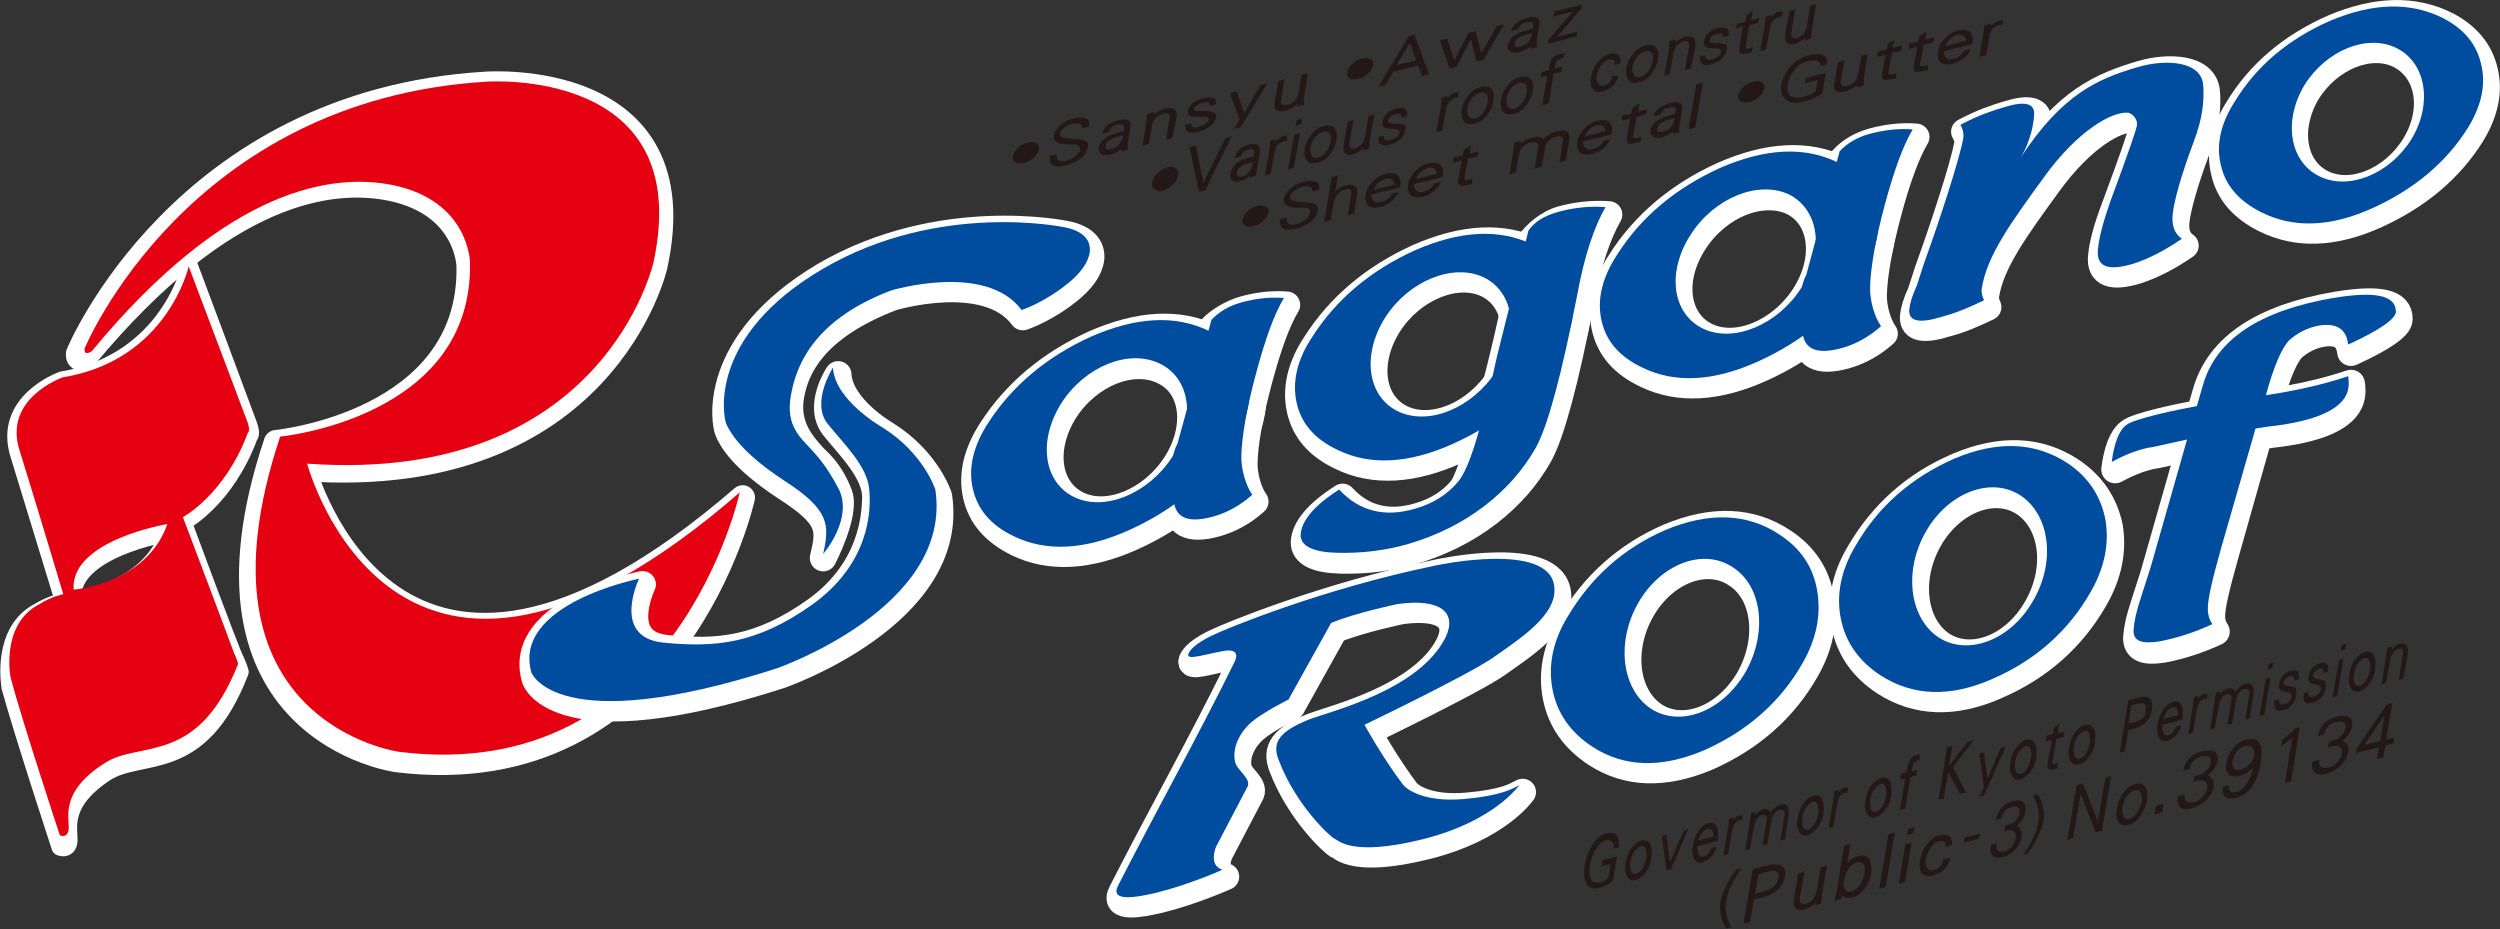 <?xml version="1.0" encoding="utf-8"?>
<!-- Generator: Adobe Illustrator 28.0.0, SVG Export Plug-In . SVG Version: 6.00 Build 0)  -->
<svg version="1.1" id="レイヤー_1" xmlns="http://www.w3.org/2000/svg" xmlns:xlink="http://www.w3.org/1999/xlink" x="0px"
	 y="0px" viewBox="0 0 434.6 161.5" style="enable-background:new 0 0 434.6 161.5;" xml:space="preserve">
<rect x="0" y="0" width="434.6" height="161.5" fill="#333333" stroke="none"/>
<style type="text/css">
	.st0{fill:#FFFFFF;}
	.st1{fill:none;stroke:#FFFFFF;stroke-width:2.868;stroke-linecap:round;stroke-linejoin:round;}
	.st2{fill:none;stroke:#FFFFFF;stroke-width:4.292;stroke-linecap:round;stroke-linejoin:round;}
	.st3{fill:#231815;}
	.st4{fill:#E50012;}
	.st5{fill:#005E3C;}
	.st6{fill:none;stroke:#FFFFFF;stroke-width:4.827;stroke-linejoin:round;}
	.st7{fill:none;stroke:#FFFFFF;stroke-width:4.644;stroke-linejoin:round;}
	.st8{fill:none;stroke:#FFFFFF;stroke-width:4.644;stroke-linecap:square;stroke-linejoin:round;}
	.st9{fill:#004DA0;}
</style>
<path class="st0" d="M12.7,104.2c-0.6-8.7,16.6-11.5,16.6-11.5C25.4,103.3,12.7,104.2,12.7,104.2z M31.9,90.8c0,0,7.4-3.9,11.5-15
	c0,0,0.5-0.2-0.1-1.9C42.7,72.2,33,46.3,33,46.3S29.3,62.9,10.8,66c0,0-10.5,3.7-7.6,13c2.6,8.5,7.8,25.5,7.8,25.5s-2.1,0.4-4.2,1.7
	c-6.7,3.4-5.2,12.7-5.1,13.3c2.1,7.7,8.7,27.8,8.7,27.8s1.3,0.6,1.6-0.8c0.4-1.8-2-6.6,6.4-12.1c6.2-4,16.4,0.6,23.4-17.6
	c0,0-0.2-0.8-0.8-2.1C40.3,113.5,31.9,90.8,31.9,90.8"/>
<path class="st1" d="M12.7,104.2c-0.6-8.7,16.6-11.5,16.6-11.5C25.4,103.3,12.7,104.2,12.7,104.2z M31.9,90.8c0,0,7.4-3.9,11.5-15
	c0,0,0.5-0.2-0.1-1.9C42.7,72.2,33,46.3,33,46.3S29.3,62.9,10.8,66c0,0-10.5,3.7-7.6,13c2.6,8.5,7.8,25.5,7.8,25.5s-2.1,0.4-4.2,1.7
	c-6.7,3.4-5.2,12.7-5.1,13.3c2.1,7.7,8.7,27.8,8.7,27.8s1.3,0.6,1.6-0.8c0.4-1.8-2-6.6,6.4-12.1c6.2-4,16.4,0.6,23.4-17.6
	c0,0-0.2-0.8-0.8-2.1C40.3,113.5,31.9,90.8,31.9,90.8"/>
<path class="st0" d="M52.8,81.5c52.3,3.7,61.1-35.3,61.1-35.3c7.5-34.4-29.4-31.6-29.4-31.6c-52.8,3.1-70.9,46.9-70.9,46.9
	c-0.1,1.5,1.3,0.4,1.3,0.4C39.1,32.8,57.7,30.7,68,32.8c13.4,2.8,13.5,13.5,13.5,13.5C82,73.6,48,76.9,48,76.9
	c-16.8,50.2,21,55.2,21,55.2c48.7,6,60.1-45.6,60.1-45.6C68.1,139.2,52.8,81.5,52.8,81.5z"/>
<path class="st2" d="M52.8,81.5c52.3,3.7,61.1-35.3,61.1-35.3c7.5-34.4-29.4-31.6-29.4-31.6c-52.8,3.1-70.9,46.9-70.9,46.9
	c-0.1,1.5,1.3,0.4,1.3,0.4C39.1,32.8,57.7,30.7,68,32.8c13.4,2.8,13.5,13.5,13.5,13.5C82,73.6,48,76.9,48,76.9
	c-16.8,50.2,21,55.2,21,55.2c48.7,6,60.1-45.6,60.1-45.6C68.1,139.2,52.8,81.5,52.8,81.5z"/>
<path class="st3" d="M281.4,147.3l-0.9,0.2c0.1-0.5,0-0.9-0.3-1.2c-0.3-0.2-0.6-0.3-1.1-0.2c-0.6,0.2-1.2,0.7-1.7,1.5
	c-0.5,0.8-0.8,1.7-1,2.7c-0.2,1.1-0.1,2,0.1,2.5c0.3,0.6,0.9,0.8,1.7,0.6c0.5-0.1,1-0.4,1.4-0.8l0.4-2.4l-1.6,0.4l0.2-1.1l2.5-0.6
	l-0.7,4.1c-0.6,0.7-1.4,1.1-2.6,1.4c-0.9,0.2-1.6,0-2-0.8c-0.4-0.7-0.5-1.8-0.3-3.2c0.2-1.3,0.7-2.5,1.3-3.5c0.7-1.1,1.5-1.8,2.5-2
	c0.7-0.2,1.3-0.1,1.7,0.3C281.4,145.8,281.5,146.4,281.4,147.3z"/>
<path class="st3" d="M286.9,146.8c-0.3-0.6-0.8-0.8-1.5-0.7c-0.7,0.2-1.3,0.7-1.9,1.5c-0.5,0.7-0.8,1.6-0.9,2.5
	c-0.2,0.9-0.1,1.6,0.2,2.2c0.3,0.6,0.8,0.9,1.5,0.7c0.7-0.2,1.3-0.7,1.9-1.5c0.5-0.7,0.8-1.5,0.9-2.4
	C287.2,148,287.1,147.3,286.9,146.8z M285.6,150.8c-0.3,0.6-0.7,1-1.2,1.1c-0.4,0.1-0.8-0.1-0.9-0.5c-0.1-0.4-0.2-0.9-0.1-1.5
	c0.1-0.6,0.3-1.2,0.6-1.7c0.4-0.6,0.8-0.9,1.2-1.1c0.5-0.1,0.8,0.1,0.9,0.5c0.1,0.4,0.2,0.9,0.1,1.5
	C286.1,149.8,285.9,150.3,285.6,150.8"/>
<polygon class="st3" points="293.5,144.1 290.5,151.1 289.7,151.3 288.9,145.4 289.7,145.1 290.3,149.9 292.7,144.4 "/>
<path class="st3" d="M298.5,143.8c-0.3-0.7-0.8-0.9-1.5-0.7c-0.7,0.2-1.3,0.7-1.8,1.5c-0.5,0.7-0.8,1.5-0.9,2.4
	c-0.2,1-0.1,1.7,0.2,2.3c0.3,0.6,0.8,0.7,1.5,0.6c0.5-0.1,1-0.5,1.5-1c0.4-0.5,0.8-1.1,0.9-1.7l-0.9,0.2c-0.3,0.8-0.7,1.3-1.3,1.5
	c-0.4,0.1-0.7,0-0.9-0.4c-0.2-0.3-0.2-0.8-0.2-1.4l3.5-0.9C298.7,145.2,298.7,144.4,298.5,143.8z M295.2,146.1
	c0.4-1.1,0.9-1.8,1.6-2c0.3-0.1,0.6,0,0.8,0.2c0.2,0.2,0.3,0.6,0.3,1.1L295.2,146.1"/>
<path class="st3" d="M302.9,142.6c-0.2,0-0.4,0-0.5,0c-0.7,0.2-1.1,0.8-1.3,1.9l-0.7,4l-0.8,0.2l0.8-4.9c0.1-0.4,0.1-0.9,0.2-1.5
	l0.8-0.2l-0.1,0.5c0.4-0.5,0.7-0.8,0.9-0.8c-0.1,0,0.2,0,0.7-0.1L302.9,142.6z"/>
<path class="st3" d="M310.3,145.9l-0.8,0.2l0.7-4.2c0.2-0.9-0.1-1.3-0.9-1.1c-0.4,0.1-0.7,0.3-0.9,0.7c-0.3,0.4-0.4,0.8-0.5,1.4
	l-0.7,3.9l-0.8,0.2l0.7-4.3c0.1-0.4,0-0.8-0.1-0.9c-0.2-0.2-0.4-0.2-0.7-0.1c-0.4,0.1-0.7,0.3-0.9,0.7c-0.3,0.4-0.4,0.8-0.5,1.3
	l-0.7,3.9l-0.8,0.2l0.8-4.9c0-0.3,0.1-0.8,0.2-1.5l0.8-0.2l-0.1,0.5c0.4-0.5,0.9-0.9,1.4-1c0.6-0.2,1.1,0,1.3,0.6
	c0.5-0.8,1.1-1.3,1.8-1.4c0.7-0.2,1.1,0,1.3,0.6c0.1,0.4,0.1,0.9,0,1.5L310.3,145.9z"/>
<path class="st3" d="M316.8,139c-0.3-0.6-0.8-0.8-1.5-0.7c-0.7,0.2-1.3,0.7-1.9,1.5c-0.5,0.7-0.8,1.6-0.9,2.5
	c-0.2,0.9-0.1,1.6,0.2,2.2c0.3,0.6,0.8,0.9,1.5,0.7c0.7-0.2,1.3-0.7,1.9-1.5c0.5-0.7,0.8-1.5,0.9-2.4
	C317.1,140.2,317,139.5,316.8,139z M315.5,143.1c-0.3,0.6-0.7,1-1.2,1.1c-0.4,0.1-0.8-0.1-0.9-0.5c-0.1-0.4-0.2-0.9-0.1-1.5
	c0.1-0.6,0.3-1.2,0.6-1.7c0.4-0.6,0.8-0.9,1.2-1.1c0.5-0.1,0.8,0.1,0.9,0.5c0.1,0.4,0.2,0.9,0.1,1.5
	C316,142,315.8,142.6,315.5,143.1"/>
<path class="st3" d="M321.2,137.8c-0.2,0-0.4,0-0.5,0c-0.7,0.2-1.1,0.8-1.3,1.9l-0.7,4l-0.8,0.2l0.8-4.9c0.1-0.4,0.1-0.9,0.2-1.5
	l0.8-0.2l-0.1,0.5c0.4-0.5,0.7-0.8,0.9-0.8c-0.1,0,0.2,0,0.7-0.1L321.2,137.8z"/>
<path class="st3" d="M328.6,135.9c-0.3-0.6-0.8-0.8-1.5-0.7c-0.7,0.2-1.3,0.7-1.9,1.5c-0.5,0.7-0.8,1.6-0.9,2.5
	c-0.2,0.9-0.1,1.6,0.2,2.2c0.3,0.6,0.8,0.9,1.5,0.7c0.7-0.2,1.3-0.7,1.9-1.5c0.5-0.7,0.8-1.5,0.9-2.4
	C328.9,137.2,328.8,136.4,328.6,135.9z M327.3,140c-0.3,0.6-0.7,1-1.2,1.1c-0.4,0.1-0.8-0.1-0.9-0.5c-0.1-0.4-0.2-0.9-0.1-1.5
	c0.1-0.6,0.3-1.2,0.6-1.7c0.4-0.6,0.8-0.9,1.2-1.1c0.5-0.1,0.8,0.1,0.9,0.5c0.1,0.4,0.2,0.9,0.1,1.5
	C327.8,138.9,327.6,139.5,327.3,140"/>
<path class="st3" d="M333.7,132.1l-0.6,0.2c-0.3,0.1-0.5,0.4-0.6,0.9l-0.2,0.9l1-0.3l-0.2,1l-1,0.3l-0.9,5.5l-0.9,0.2l0.9-5.5
	l-0.9,0.2l0.2-1l0.9-0.2l0.2-1c0.2-1.1,0.7-1.8,1.4-2l0.7-0.2L333.7,132.1z"/>
<polygon class="st3" points="341.8,137.8 340.7,138 338.8,134.4 338.6,134.7 337.9,138.8 337,139 338.5,129.9 339.4,129.7 
	338.8,133.2 342,129 343.1,128.7 339.5,133.4 "/>
<polygon class="st3" points="348.7,129.8 344.9,138.3 344.1,138.5 344.9,136.8 344.1,131 344.9,130.8 345.5,135.4 347.8,130 "/>
<path class="st3" d="M353.8,129.3c-0.3-0.6-0.8-0.8-1.5-0.7c-0.7,0.2-1.3,0.7-1.9,1.5c-0.5,0.7-0.8,1.6-0.9,2.5
	c-0.2,0.9-0.1,1.6,0.2,2.2c0.3,0.6,0.8,0.9,1.5,0.7c0.7-0.2,1.3-0.7,1.9-1.5c0.5-0.7,0.8-1.5,0.9-2.4
	C354.1,130.6,354,129.9,353.8,129.3z M352.5,133.4c-0.3,0.6-0.7,1-1.2,1.1c-0.4,0.1-0.8-0.1-0.9-0.5c-0.1-0.4-0.2-0.9-0.1-1.5
	c0.1-0.6,0.3-1.2,0.6-1.7c0.4-0.6,0.8-0.9,1.2-1.1c0.5-0.1,0.8,0.1,0.9,0.5c0.1,0.4,0.2,0.9,0.1,1.5
	C353,132.4,352.8,132.9,352.5,133.4"/>
<path class="st3" d="M358.7,128.1l-1.2,0.3l-0.7,3.9c-0.1,0.4,0.1,0.6,0.4,0.5l0.6-0.2l-0.2,1l-0.7,0.2c-0.8,0.2-1.1-0.2-0.9-1.3
	l0.7-3.9l-1.1,0.3l0.2-1l1.1-0.3l0.2-1.1l0.9-0.7l-0.3,1.7l1.2-0.3L358.7,128.1z"/>
<path class="st3" d="M364,126.7c-0.3-0.6-0.8-0.8-1.5-0.7c-0.7,0.2-1.3,0.7-1.9,1.5c-0.5,0.7-0.8,1.6-0.9,2.5
	c-0.2,0.9-0.1,1.6,0.2,2.2c0.3,0.6,0.8,0.9,1.5,0.7c0.7-0.2,1.3-0.7,1.9-1.5c0.5-0.7,0.8-1.5,0.9-2.4
	C364.3,127.9,364.3,127.2,364,126.7z M362.7,130.8c-0.3,0.6-0.7,1-1.2,1.1c-0.4,0.1-0.8-0.1-0.9-0.5c-0.1-0.4-0.2-0.9-0.1-1.5
	c0.1-0.6,0.3-1.2,0.6-1.7c0.4-0.6,0.8-0.9,1.2-1.1c0.5-0.1,0.8,0.1,0.9,0.5c0.1,0.4,0.2,0.9,0.1,1.5
	C363.2,129.7,363,130.3,362.7,130.8"/>
<path class="st3" d="M371.7,121.3l-1.7,0.4l-1.5,9.1l0.9-0.2l0.6-3.7l0.9-0.2c1.9-0.5,2.9-1.6,3.2-3.4
	C374.3,121.4,373.6,120.8,371.7,121.3z M372.5,124.8c-0.3,0.3-0.7,0.5-1.2,0.7l-1.3,0.3l0.5-3.2l1.3-0.3c0.4-0.1,0.8-0.1,1,0.1
	c0.3,0.2,0.3,0.6,0.2,1.1C373.1,124,372.9,124.5,372.5,124.8"/>
<path class="st3" d="M379.3,122.7c-0.3-0.7-0.8-0.9-1.5-0.7c-0.7,0.2-1.3,0.7-1.8,1.5c-0.5,0.7-0.8,1.5-0.9,2.4
	c-0.2,1-0.1,1.7,0.2,2.3c0.3,0.6,0.8,0.7,1.5,0.6c0.5-0.1,1-0.5,1.5-1c0.4-0.5,0.8-1.1,0.9-1.7l-0.9,0.2c-0.3,0.8-0.7,1.3-1.3,1.5
	c-0.4,0.1-0.7,0-0.9-0.4c-0.2-0.3-0.2-0.8-0.2-1.4l3.5-0.9C379.5,124.1,379.5,123.3,379.3,122.7z M376,125c0.4-1.1,0.9-1.8,1.6-2
	c0.3-0.1,0.6,0,0.8,0.2c0.2,0.2,0.3,0.6,0.3,1.1L376,125"/>
<path class="st3" d="M383.7,121.5c-0.2,0-0.4,0-0.5,0c-0.7,0.2-1.1,0.8-1.3,1.9l-0.7,4l-0.8,0.2l0.8-4.9c0.1-0.4,0.1-0.9,0.2-1.5
	l0.8-0.2l-0.1,0.5c0.4-0.5,0.7-0.8,0.9-0.8c-0.1,0,0.2,0,0.7-0.1L383.7,121.5z"/>
<path class="st3" d="M391.1,124.9l-0.8,0.2l0.7-4.2c0.2-0.9-0.1-1.3-0.9-1.1c-0.4,0.1-0.7,0.3-0.9,0.7c-0.3,0.4-0.4,0.8-0.5,1.4
	l-0.7,3.9l-0.8,0.2l0.7-4.3c0.1-0.4,0-0.8-0.1-0.9c-0.2-0.2-0.4-0.2-0.7-0.1c-0.4,0.1-0.7,0.3-0.9,0.7c-0.3,0.4-0.4,0.8-0.5,1.3
	l-0.7,3.9l-0.8,0.2l0.8-4.9c0-0.3,0.1-0.8,0.2-1.5l0.8-0.2l-0.1,0.5c0.4-0.5,0.9-0.9,1.4-1c0.6-0.2,1.1,0,1.3,0.6
	c0.5-0.8,1.1-1.3,1.8-1.4c0.7-0.2,1.1,0,1.3,0.6c0.1,0.4,0.1,0.9,0,1.5L391.1,124.9z"/>
<path class="st3" d="M393.6,124.3l-0.8,0.2l1.1-6.5l0.8-0.2L393.6,124.3z M395,116.2l-0.8,0.2l0.2-1l0.8-0.2L395,116.2"/>
<path class="st3" d="M399.2,120.9c-0.1,0.7-0.4,1.3-0.9,1.8c-0.4,0.4-0.9,0.7-1.5,0.8c-0.6,0.1-1,0.1-1.2-0.2
	c-0.3-0.3-0.3-0.8-0.2-1.5l0.8-0.2c-0.1,0.4,0,0.7,0.2,0.8c0.1,0.1,0.4,0.1,0.8,0c0.3-0.1,0.6-0.2,0.8-0.5c0.2-0.3,0.4-0.5,0.4-0.8
	c0-0.3,0-0.5-0.2-0.6c-0.1-0.1-0.4-0.1-0.7-0.2c-0.5-0.1-0.8-0.2-1-0.3c-0.3-0.2-0.4-0.6-0.3-1.1c0.1-0.7,0.4-1.2,0.8-1.6
	c0.3-0.3,0.8-0.6,1.2-0.7c1.2-0.3,1.6,0.2,1.4,1.5l-0.8,0.2c0-0.4,0-0.6-0.1-0.7c-0.1-0.1-0.3-0.1-0.7,0c-0.6,0.2-0.9,0.5-1,1.1
	c0,0.2,0.1,0.4,0.3,0.5c0.1,0,0.4,0.1,0.8,0.1c0.5,0.1,0.8,0.2,1,0.3C399.2,120,399.3,120.4,399.2,120.9z"/>
<path class="st3" d="M404.3,119.6c-0.1,0.7-0.4,1.3-0.9,1.8c-0.4,0.4-0.9,0.7-1.5,0.8c-0.6,0.1-1,0.1-1.2-0.2
	c-0.3-0.3-0.3-0.8-0.2-1.5l0.8-0.2c-0.1,0.4,0,0.7,0.2,0.8c0.1,0.1,0.4,0.1,0.8,0c0.3-0.1,0.5-0.2,0.8-0.5c0.2-0.3,0.4-0.5,0.4-0.8
	c0-0.3,0-0.5-0.2-0.6c-0.1-0.1-0.4-0.1-0.7-0.2c-0.5-0.1-0.8-0.2-1-0.3c-0.3-0.2-0.4-0.6-0.3-1.1c0.1-0.7,0.4-1.2,0.8-1.6
	c0.3-0.3,0.8-0.6,1.2-0.7c1.2-0.3,1.6,0.2,1.4,1.5l-0.8,0.2c0-0.4,0-0.6-0.1-0.7c-0.1-0.1-0.3-0.1-0.7,0c-0.6,0.2-0.9,0.5-1,1.1
	c0,0.2,0.1,0.4,0.3,0.5c0.1,0,0.4,0.1,0.8,0.2c0.5,0.1,0.8,0.2,1,0.3C404.3,118.7,404.4,119,404.3,119.6z"/>
<path class="st3" d="M406.3,121l-0.8,0.2l1.1-6.5l0.8-0.2L406.3,121z M407.7,112.9l-0.8,0.2l0.2-1l0.8-0.2L407.7,112.9"/>
<path class="st3" d="M412.7,114c-0.3-0.6-0.8-0.8-1.5-0.7c-0.7,0.2-1.3,0.7-1.9,1.5c-0.5,0.7-0.8,1.6-0.9,2.5
	c-0.2,0.9-0.1,1.6,0.2,2.2c0.3,0.6,0.8,0.9,1.5,0.7c0.7-0.2,1.3-0.7,1.9-1.5c0.5-0.7,0.8-1.5,0.9-2.4C413,115.3,413,114.5,412.7,114
	z M411.4,118.1c-0.3,0.6-0.7,1-1.2,1.1c-0.4,0.1-0.8-0.1-0.9-0.5c-0.1-0.4-0.2-0.9-0.1-1.5c0.1-0.6,0.3-1.2,0.6-1.7
	c0.4-0.6,0.8-0.9,1.2-1.1c0.5-0.1,0.8,0.1,0.9,0.5c0.1,0.4,0.2,0.9,0.1,1.5C411.9,117,411.7,117.6,411.4,118.1"/>
<path class="st3" d="M417.8,118l-0.8,0.2l0.7-4.3c0.2-0.9-0.1-1.3-0.8-1.1c-0.4,0.1-0.7,0.3-0.9,0.7c-0.3,0.4-0.4,0.8-0.5,1.3
	l-0.7,3.9L414,119l0.8-4.9c0.1-0.3,0.1-0.8,0.2-1.5l0.8-0.2l0,0.5c0.4-0.5,0.9-0.9,1.4-1c0.7-0.2,1.1,0,1.3,0.7
	c0.1,0.4,0.1,0.9,0,1.5L417.8,118z"/>
<path class="st3" d="M301,161.2l-0.9,0.2c-0.4-0.5-0.7-1.2-0.9-2.1c-0.2-0.9-0.2-1.7-0.1-2.5c0.1-0.8,0.5-1.8,1-2.8
	c0.5-1.1,1.1-2,1.7-2.8l0.9-0.2c-1.5,2.2-2.4,4-2.6,5.6C299.8,158.1,300.1,159.7,301,161.2z"/>
<path class="st3" d="M307,150.5l-2.3,0.6l-1.6,9.5l1.1-0.3l0.7-3.9l1.2-0.3c2.5-0.6,3.9-1.9,4.2-3.8
	C310.6,150.5,309.5,149.9,307,150.5z M308.3,154.1c-0.4,0.4-0.9,0.6-1.5,0.8l-1.7,0.5l0.6-3.4l1.7-0.5c0.6-0.2,1.1-0.1,1.4,0
	c0.4,0.2,0.5,0.6,0.4,1.1C309,153.2,308.8,153.7,308.3,154.1"/>
<path class="st3" d="M316.6,157.1l-1.1,0.3l0.1-0.5c-0.6,0.6-1.2,1-1.9,1.2c-1.5,0.4-2.1-0.3-1.8-2.1l0.7-4.2l1.1-0.3l-0.8,4.5
	c-0.2,0.9,0.2,1.3,1.1,1.1c0.5-0.1,0.9-0.4,1.2-0.8c0.3-0.4,0.5-0.9,0.6-1.4l0.7-4.1l1.1-0.3l-0.9,5.1
	C316.7,156,316.6,156.5,316.6,157.1z"/>
<path class="st3" d="M325,149.4c-0.4-0.6-1-0.8-1.9-0.6c-0.7,0.2-1.4,0.6-2,1.2l0.6-3.3l-1.1,0.3l-1.3,7.9c-0.1,0.3-0.2,0.9-0.4,1.7
	l1.1-0.3c0.1-0.3,0.1-0.5,0.2-0.6c0.5,0.4,1.1,0.5,1.8,0.3c0.9-0.2,1.7-0.8,2.3-1.7c0.5-0.7,0.8-1.6,1-2.5
	C325.3,150.7,325.3,149.9,325,149.4z M323.4,153.7c-0.4,0.6-0.8,1-1.4,1.2c-0.6,0.2-1.1,0.1-1.3-0.3c-0.2-0.4-0.3-0.9-0.1-1.7
	c0.1-0.7,0.4-1.3,0.7-1.8c0.4-0.6,0.9-1,1.5-1.2c0.6-0.1,0.9,0,1.2,0.4c0.2,0.4,0.2,0.9,0.1,1.6C324,152.5,323.7,153.2,323.4,153.7"
	/>
<polygon class="st3" points="327.8,154.2 326.7,154.5 328.3,145 329.4,144.7 "/>
<path class="st3" d="M331.2,153.3l-1.1,0.3l1.1-6.8l1.1-0.3L331.2,153.3z M332.6,144.9l-1.1,0.3l0.2-1.1l1.1-0.3L332.6,144.9"/>
<path class="st3" d="M339,149.1c-0.1,0.8-0.5,1.5-1,2c-0.5,0.5-1.2,0.9-2,1.1c-0.9,0.2-1.6,0.1-2-0.5c-0.3-0.5-0.4-1.3-0.2-2.2
	c0.2-1,0.5-1.8,1.1-2.6c0.7-0.9,1.4-1.5,2.3-1.7c0.8-0.2,1.3-0.1,1.7,0.2c0.4,0.3,0.5,0.8,0.4,1.5l-1.1,0.3c0-0.5,0-0.8-0.2-0.9
	c-0.2-0.1-0.6-0.2-1.1,0c-0.4,0.1-0.9,0.5-1.3,1.1c-0.4,0.6-0.6,1.2-0.8,1.9c-0.1,0.7-0.1,1.2,0.2,1.6c0.2,0.4,0.6,0.5,1,0.4
	c0.5-0.1,0.9-0.3,1.2-0.6c0.3-0.3,0.5-0.7,0.6-1.2L339,149.1z"/>
<polygon class="st3" points="344,145.8 341.4,146.5 341.5,145.6 344.2,144.9 "/>
<path class="st3" d="M351.4,145.5c-0.1,0.9-0.6,1.6-1.2,2.3c-0.6,0.6-1.3,1-2,1.2c-0.8,0.2-1.5,0.1-1.8-0.2c-0.4-0.4-0.5-1-0.3-1.9
	l1-0.3c-0.2,1.2,0.3,1.6,1.3,1.4c0.5-0.1,0.9-0.4,1.3-0.8c0.4-0.4,0.6-0.9,0.7-1.5c0.1-0.6,0-1-0.4-1.2c-0.3-0.2-0.7-0.2-1.2-0.1
	c-0.1,0-0.2,0.1-0.4,0.2l0.2-1.1c0.2,0,0.4-0.1,0.5-0.1c0.3-0.1,0.5-0.2,0.8-0.3c0.7-0.4,1-1,1.2-1.7c0.1-0.5,0-0.8-0.3-1
	c-0.2-0.2-0.6-0.3-1.1-0.1c-0.5,0.1-0.9,0.4-1.2,0.7c-0.3,0.3-0.5,0.8-0.6,1.3l-1,0.3c0.2-0.8,0.5-1.5,1-2.1c0.5-0.6,1.1-1,1.9-1.2
	c0.8-0.2,1.4-0.2,1.8,0.1c0.5,0.3,0.6,0.9,0.5,1.8c-0.2,0.9-0.7,1.7-1.5,2.4C351.3,143.8,351.6,144.5,351.4,145.5z"/>
<path class="st3" d="M355.2,142.8c-0.1,0.8-0.5,1.8-1,2.8c-0.5,1-1.1,2-1.7,2.8l-0.8,0.2c1.5-2.2,2.4-4,2.6-5.6
	c0.3-1.6,0-3.1-0.9-4.7l0.8-0.2c0.4,0.5,0.7,1.2,0.9,2.1C355.4,141.1,355.4,141.9,355.2,142.8z"/>
<polygon class="st3" points="365.4,144.4 364.3,144.7 361.7,138 360.4,145.7 359.4,146 361,136.5 362.1,136.2 364.7,142.8 
	366,135.2 367,134.9 "/>
<path class="st3" d="M373,136.9c-0.4-0.6-0.9-0.8-1.8-0.6c-0.8,0.2-1.6,0.8-2.2,1.7c-0.5,0.8-0.9,1.6-1,2.6
	c-0.2,0.9-0.1,1.7,0.2,2.2c0.4,0.6,1,0.9,1.8,0.6c0.8-0.2,1.6-0.8,2.2-1.7c0.5-0.8,0.9-1.6,1-2.6C373.4,138.2,373.3,137.4,373,136.9
	z M371.6,141.2c-0.4,0.6-0.9,1-1.4,1.2c-0.5,0.1-0.9,0-1.1-0.5c-0.2-0.4-0.2-0.9-0.1-1.6c0.1-0.7,0.3-1.3,0.7-1.8
	c0.4-0.6,0.9-1,1.4-1.1c0.5-0.1,0.9,0,1.1,0.5c0.2,0.4,0.2,1,0.1,1.6C372.1,140,371.9,140.6,371.6,141.2"/>
<polygon class="st3" points="375.9,141.2 374.5,141.6 374.8,140.1 376.1,139.7 "/>
<path class="st3" d="M384.8,136.8c-0.1,0.9-0.6,1.6-1.4,2.4c-0.7,0.6-1.4,1-2.3,1.3c-1,0.3-1.7,0.2-2.1-0.2c-0.4-0.4-0.6-1-0.4-1.9
	l1.2-0.3c-0.2,1.2,0.4,1.6,1.6,1.3c0.6-0.1,1.1-0.4,1.5-0.9c0.4-0.4,0.7-0.9,0.8-1.5c0.1-0.6,0-1-0.5-1.2c-0.3-0.2-0.8-0.2-1.4,0
	c-0.1,0-0.3,0.1-0.5,0.2l0.2-1.1c0.2,0,0.4-0.1,0.6-0.1c0.3-0.1,0.6-0.2,0.9-0.4c0.7-0.5,1.2-1.1,1.3-1.8c0.1-0.5,0-0.8-0.3-1
	c-0.3-0.2-0.7-0.2-1.3-0.1c-0.6,0.2-1.1,0.4-1.4,0.8c-0.3,0.3-0.6,0.8-0.7,1.4l-1.1,0.3c0.2-0.8,0.5-1.6,1.1-2.2
	c0.6-0.6,1.3-1,2.2-1.2c0.9-0.2,1.6-0.2,2.1,0c0.5,0.3,0.7,0.9,0.6,1.7c-0.2,0.9-0.7,1.7-1.7,2.5
	C384.6,135.1,384.9,135.8,384.8,136.8z"/>
<path class="st3" d="M390.5,128.6c-0.9,0.2-1.7,0.7-2.3,1.5c-0.6,0.7-1,1.6-1.2,2.5c-0.1,0.9,0,1.5,0.4,2c0.4,0.4,1.1,0.5,1.9,0.3
	c0.8-0.2,1.6-0.7,2.4-1.5c-0.6,2.4-1.5,3.8-2.7,4.2c-0.6,0.2-1.1,0.2-1.3,0c-0.2-0.2-0.3-0.6-0.2-1.1l-1.1,0.3
	c-0.1,0.8,0,1.4,0.4,1.7c0.4,0.3,1,0.4,1.9,0.2c2.3-0.6,3.7-2.6,4.3-6C393.5,129.3,392.7,128,390.5,128.6z M391.1,132.8
	c-0.5,0.5-1,0.8-1.5,1c-0.5,0.1-0.9,0.1-1.2-0.2c-0.3-0.3-0.4-0.7-0.3-1.2c0.1-0.6,0.3-1.2,0.7-1.7c0.4-0.5,0.9-0.9,1.5-1
	c0.5-0.1,1-0.1,1.3,0.3c0.3,0.3,0.4,0.8,0.3,1.3C391.9,131.8,391.6,132.3,391.1,132.8"/>
<path class="st3" d="M398.3,135.8l-1.1,0.3l1.3-7.9c-0.5,0.5-1.2,1-2,1.6l0.2-1.2c0.9-0.6,1.7-1.3,2.3-2l0.8-0.2L398.3,135.8z"/>
<path class="st3" d="M408.2,130.8c-0.1,0.9-0.6,1.6-1.4,2.4c-0.7,0.6-1.4,1-2.3,1.3c-1,0.3-1.7,0.2-2.1-0.2c-0.4-0.4-0.6-1-0.4-1.9
	l1.2-0.3c-0.2,1.2,0.4,1.6,1.6,1.3c0.6-0.1,1.1-0.4,1.5-0.9c0.4-0.4,0.7-0.9,0.8-1.5c0.1-0.6-0.1-1-0.5-1.2c-0.3-0.2-0.8-0.2-1.4,0
	c-0.1,0-0.3,0.1-0.5,0.2l0.2-1.1c0.2,0,0.4-0.1,0.6-0.1c0.3-0.1,0.6-0.2,0.9-0.4c0.7-0.5,1.2-1.1,1.3-1.8c0.1-0.5,0-0.8-0.3-1
	c-0.3-0.2-0.7-0.2-1.3-0.1c-0.6,0.2-1.1,0.4-1.4,0.8c-0.3,0.3-0.6,0.8-0.7,1.4l-1.1,0.3c0.2-0.8,0.5-1.6,1.1-2.2
	c0.6-0.6,1.3-1,2.2-1.2c0.9-0.2,1.6-0.2,2.1,0c0.5,0.3,0.7,0.9,0.6,1.7c-0.2,0.9-0.7,1.7-1.7,2.5C408,129,408.4,129.7,408.2,130.8z"
	/>
<path class="st3" d="M416.2,128.2l-1.4,0.4l1.1-6.4l-1,0.3l-5.2,7.6l-0.1,0.8l4-1l-0.4,2.1l1.1-0.3l0.4-2.1l1.4-0.4L416.2,128.2z
	 M411,129.5l3.5-5.1l-0.7,4.4L411,129.5"/>
<path class="st3" d="M180.6,26c-0.1,0.5-0.4,1-0.9,1.4c-0.5,0.5-1.1,0.8-1.7,0.9c-0.6,0.2-1.2,0.1-1.5-0.1c-0.4-0.2-0.5-0.6-0.4-1.1
	c0.1-0.5,0.4-1,0.9-1.4c0.5-0.5,1.1-0.8,1.7-0.9c0.6-0.2,1.1-0.1,1.5,0.1C180.5,25.2,180.6,25.5,180.6,26z"/>
<path class="st3" d="M189.1,25.6c-0.3,1.5-1.6,2.6-4,3.2c-0.9,0.2-1.6,0.2-2.1-0.1c-0.4-0.3-0.6-0.8-0.5-1.6l1.2-0.3
	c-0.1,0.5,0,0.9,0.3,1.1c0.3,0.2,0.8,0.2,1.5,0c0.5-0.1,1-0.4,1.4-0.7c0.5-0.4,0.8-0.8,0.8-1.2c0.1-0.3,0-0.5-0.2-0.7
	c-0.2-0.1-0.4-0.2-0.8-0.2c-0.4,0-0.7,0-1.1,0c-0.8,0-1.3-0.1-1.7-0.3c-0.5-0.2-0.8-0.6-0.7-1.2c0.1-0.7,0.5-1.3,1.2-1.9
	c0.6-0.5,1.4-0.9,2.2-1.1c0.9-0.2,1.5-0.2,2-0.1c0.6,0.2,0.9,0.7,0.7,1.5l-1.2,0.3c0.1-0.4-0.1-0.7-0.4-0.8c-0.3-0.1-0.7-0.1-1.3,0
	c-0.5,0.1-1,0.4-1.4,0.7c-0.4,0.3-0.7,0.7-0.7,1c-0.1,0.4,0.1,0.6,0.5,0.7c0.2,0.1,0.6,0.1,1.2,0.2c1.1,0.1,1.8,0.1,2,0.2
	C189,24.5,189.3,24.9,189.1,25.6z"/>
<path class="st3" d="M196.1,24.6l0.4-2.5c0.2-1.2-0.5-1.6-2.1-1.2c-0.7,0.2-1.3,0.5-1.8,0.8c-0.5,0.4-0.9,0.9-1,1.5l1.2-0.3
	c0.1-0.3,0.3-0.6,0.5-0.8c0.2-0.2,0.5-0.3,1-0.4c0.9-0.2,1.2,0,1.1,0.7l-0.1,0.4c-0.8,0.2-1.4,0.4-1.7,0.5c-0.7,0.2-1.2,0.5-1.6,0.8
	c-0.6,0.5-0.9,1-1,1.6c-0.1,0.5,0.1,0.9,0.5,1.1c0.4,0.2,0.9,0.2,1.5,0.1c0.7-0.2,1.3-0.5,1.9-1l0,0.4l1.2-0.3
	C196,25.5,196,25.1,196.1,24.6z M194.8,24.8c-0.4,0.6-0.9,0.9-1.6,1.1c-0.4,0.1-0.6,0.1-0.8,0c-0.2-0.1-0.3-0.3-0.2-0.6
	c0.1-0.5,0.5-0.9,1.2-1.2c0.3-0.2,1-0.3,1.9-0.6C195.2,24,195,24.4,194.8,24.8"/>
<path class="st3" d="M203.8,24l-1.1,0.3l0.6-3.7c0.1-0.8-0.3-1.1-1.2-0.8c-0.5,0.1-0.9,0.4-1.2,0.7c-0.3,0.3-0.5,0.7-0.6,1.2
	l-0.6,3.3l-1.1,0.3l0.7-4.2c0-0.3,0.1-0.7,0.1-1.3l1.2-0.3l0,0.4c0.6-0.5,1.2-0.8,1.9-1c1-0.2,1.6-0.1,1.9,0.4
	c0.2,0.3,0.2,0.7,0.1,1.2L203.8,24z"/>
<path class="st3" d="M211.4,20.4c-0.1,0.6-0.5,1.2-1.1,1.6c-0.5,0.4-1.2,0.7-2,0.9c-0.8,0.2-1.4,0.2-1.8,0c-0.4-0.2-0.5-0.6-0.5-1.2
	l1.1-0.3c0,0.4,0.1,0.6,0.3,0.7c0.2,0.1,0.6,0.1,1.1-0.1c0.4-0.1,0.8-0.3,1.1-0.5c0.3-0.2,0.5-0.5,0.5-0.7c0-0.2-0.1-0.4-0.4-0.5
	c-0.2,0-0.5,0-1.1,0c-0.7,0-1.2,0-1.5-0.1c-0.5-0.1-0.7-0.4-0.6-0.9c0.1-0.6,0.4-1.1,1-1.5c0.5-0.3,1-0.6,1.7-0.7
	c1.6-0.4,2.3-0.1,2.2,1l-1.1,0.3c0-0.3-0.1-0.5-0.3-0.6c-0.2-0.1-0.5,0-1,0.1c-0.8,0.2-1.3,0.6-1.4,1c0,0.2,0.1,0.3,0.4,0.4
	c0.2,0,0.5,0,1.1,0c0.7,0,1.2,0,1.4,0.1C211.3,19.6,211.5,19.9,211.4,20.4z"/>
<polygon class="st3" points="220.3,14.5 215.7,22.1 214.5,22.4 215.5,20.8 213.8,16.2 215,15.9 216.3,19.6 219.1,14.8 "/>
<path class="st3" d="M226.7,18.2l-1.2,0.3l0-0.4c-0.6,0.5-1.3,0.9-1.9,1.1c-1.6,0.4-2.3-0.1-2-1.6l0.6-3.5l1.1-0.3l-0.6,3.6
	c-0.1,0.8,0.3,1,1.2,0.8c0.5-0.1,0.9-0.4,1.2-0.7c0.3-0.4,0.5-0.7,0.6-1.2l0.6-3.3l1.1-0.3l-0.7,4.2
	C226.7,17.3,226.7,17.7,226.7,18.2z"/>
<path class="st3" d="M238.7,11.4c-0.1,0.5-0.4,1-0.9,1.4c-0.5,0.5-1.1,0.8-1.7,0.9c-0.6,0.2-1.2,0.1-1.5-0.1
	c-0.4-0.2-0.5-0.6-0.4-1.1c0.1-0.5,0.4-1,0.9-1.4c0.5-0.5,1.1-0.8,1.7-0.9c0.6-0.2,1.1-0.1,1.5,0.1
	C238.7,10.6,238.8,10.9,238.7,11.4z"/>
<path class="st3" d="M245.9,6l-1,0.3l-5.3,8.8l1.2-0.3l1.4-2.3l4.3-1.1l0.7,1.8l1.2-0.3L245.9,6z M242.8,11.3l2.3-3.9l1.1,3.1
	L242.8,11.3"/>
<polygon class="st3" points="261.5,4.2 257.9,10.4 256.7,10.7 255.7,6.8 253.2,11.6 252,11.9 250.3,7 251.6,6.7 252.8,10.5 
	255.3,5.7 256.5,5.4 257.5,9.3 260.2,4.5 "/>
<path class="st3" d="M267.2,6.8l0.4-2.5c0.2-1.2-0.5-1.6-2.1-1.2c-0.7,0.2-1.3,0.5-1.8,0.8c-0.5,0.4-0.9,0.9-1,1.5l1.2-0.3
	c0.1-0.3,0.3-0.6,0.5-0.8c0.2-0.2,0.5-0.3,1-0.4c0.9-0.2,1.2,0,1.1,0.7l-0.1,0.4c-0.8,0.2-1.4,0.4-1.7,0.5c-0.7,0.2-1.2,0.5-1.6,0.8
	c-0.6,0.5-0.9,1-1,1.6c-0.1,0.5,0.1,0.9,0.5,1.1c0.4,0.2,0.9,0.2,1.5,0.1c0.7-0.2,1.3-0.5,1.9-1l0,0.4l1.2-0.3
	C267.1,7.7,267.1,7.3,267.2,6.8z M265.9,7c-0.4,0.6-0.9,0.9-1.6,1.1c-0.4,0.1-0.6,0.1-0.8,0c-0.2-0.1-0.3-0.3-0.2-0.6
	c0.1-0.5,0.5-0.9,1.2-1.2c0.3-0.2,1-0.3,1.9-0.6C266.3,6.2,266.1,6.6,265.9,7"/>
<polygon class="st3" points="274.1,6.3 269.1,7.6 269.2,6.9 273.4,2 270,2.9 270.2,2 275,0.8 274.9,1.5 270.7,6.4 274.2,5.5 "/>
<path class="st3" d="M204.8,30.5c-0.1,0.6-0.4,1.1-0.9,1.6c-0.5,0.5-1.1,0.8-1.7,1c-0.6,0.2-1.1,0.1-1.5-0.2
	c-0.4-0.3-0.5-0.7-0.4-1.2c0.1-0.5,0.4-1.1,0.9-1.6c0.5-0.5,1.1-0.8,1.7-1c0.6-0.2,1.1-0.1,1.5,0.2C204.8,29.6,204.9,30,204.8,30.5z
	"/>
<polygon class="st3" points="214.1,23.7 209.5,33.1 208.4,33.3 206.8,25.6 207.9,25.3 209.2,31.8 213,24 "/>
<path class="st3" d="M218.5,29.4l0.5-2.8c0.2-1.3-0.4-1.8-1.8-1.5c-0.6,0.2-1.2,0.4-1.6,0.8c-0.5,0.4-0.8,1-1,1.6l1.1-0.3
	c0.1-0.4,0.3-0.7,0.5-0.8c0.2-0.2,0.5-0.3,0.9-0.4c0.8-0.2,1.1,0.1,0.9,0.8l-0.1,0.4c-0.7,0.2-1.2,0.3-1.5,0.4
	c-0.6,0.2-1.1,0.5-1.5,0.8c-0.5,0.5-0.9,1.1-1,1.7c-0.1,0.6,0,1,0.4,1.3c0.3,0.2,0.8,0.3,1.3,0.1c0.6-0.2,1.2-0.5,1.7-1l-0.1,0.4
	l1-0.3C218.4,30.4,218.4,29.9,218.5,29.4z M217.3,29.6c-0.3,0.6-0.8,1-1.4,1.1c-0.3,0.1-0.6,0.1-0.7-0.1c-0.2-0.1-0.2-0.3-0.2-0.6
	c0.1-0.5,0.5-1,1.1-1.3c0.3-0.2,0.9-0.3,1.7-0.5C217.7,28.7,217.6,29.2,217.3,29.6"/>
<path class="st3" d="M223.7,24.5c-0.3,0-0.5,0-0.6,0.1c-0.8,0.2-1.3,0.8-1.5,1.8l-0.7,3.8l-1,0.3l0.8-4.6c0.1-0.3,0.1-0.8,0.1-1.4
	l1-0.3l0,0.4c0.4-0.5,0.8-0.8,1.1-0.9c-0.1,0,0.2,0,0.8-0.2L223.7,24.5z"/>
<path class="st3" d="M226,23.1l-1,0.3l-1.1,6.1l1-0.3L226,23.1z M226.4,20.6l-1,0.3l-0.2,1l1-0.3L226.4,20.6"/>
<path class="st3" d="M232.1,22.4c-0.4-0.6-1-0.7-1.9-0.5c-0.9,0.2-1.7,0.7-2.3,1.6c-0.6,0.7-0.9,1.5-1.1,2.3c-0.1,0.8,0,1.5,0.3,2
	c0.4,0.6,1,0.7,1.9,0.5c0.9-0.2,1.7-0.7,2.3-1.6c0.5-0.7,0.9-1.5,1-2.3C232.5,23.6,232.4,22.9,232.1,22.4z M230.6,26.3
	c-0.4,0.6-0.9,0.9-1.4,1.1c-0.6,0.1-1,0-1.2-0.4c-0.2-0.4-0.3-0.8-0.2-1.4c0.1-0.6,0.3-1.1,0.7-1.6c0.4-0.6,0.9-0.9,1.5-1.1
	c0.6-0.1,1,0,1.2,0.4c0.2,0.4,0.2,0.8,0.1,1.4C231.2,25.3,231,25.8,230.6,26.3"/>
<path class="st3" d="M238,25.9l-1.1,0.3l0.1-0.5c-0.6,0.6-1.1,0.9-1.7,1.1c-1.4,0.4-2-0.3-1.7-1.9l0.7-3.8l1-0.3l-0.7,4
	c-0.1,0.9,0.2,1.2,1,1c0.4-0.1,0.8-0.4,1.1-0.7c0.3-0.4,0.5-0.8,0.6-1.3l0.6-3.6l1-0.3l-0.8,4.6C238.1,24.9,238,25.4,238,25.9z"/>
<path class="st3" d="M244.3,22.6c-0.1,0.7-0.5,1.3-1,1.7c-0.5,0.4-1.1,0.7-1.8,0.9c-0.7,0.2-1.2,0.1-1.5-0.1
	c-0.3-0.2-0.5-0.7-0.4-1.3l1-0.2c-0.1,0.4,0,0.6,0.2,0.7c0.2,0.1,0.5,0.1,1,0c0.4-0.1,0.7-0.3,1-0.5c0.3-0.2,0.4-0.5,0.5-0.8
	c0-0.3-0.1-0.4-0.3-0.5c-0.1,0-0.4-0.1-0.9-0.1c-0.6,0-1.1-0.1-1.3-0.2c-0.4-0.2-0.6-0.5-0.5-1c0.1-0.6,0.4-1.1,0.9-1.6
	c0.4-0.3,0.9-0.6,1.5-0.7c1.4-0.4,2.1,0.1,1.9,1.3l-1,0.3c0-0.3,0-0.6-0.2-0.7c-0.2-0.1-0.4,0-0.9,0.1c-0.7,0.2-1.1,0.5-1.2,1.1
	c0,0.2,0.1,0.4,0.4,0.4c0.1,0,0.5,0.1,1,0.1c0.6,0,1,0.1,1.3,0.2C244.3,21.7,244.4,22,244.3,22.6z"/>
<path class="st3" d="M253.5,17c-0.3,0-0.5,0-0.6,0.1c-0.8,0.2-1.3,0.8-1.5,1.8l-0.7,3.8l-1,0.3l0.8-4.6c0.1-0.3,0.1-0.8,0.1-1.4
	l1-0.3l0,0.4c0.4-0.5,0.8-0.8,1.1-0.9c-0.1,0,0.2,0,0.8-0.2L253.5,17z"/>
<path class="st3" d="M259.4,15.6c-0.4-0.6-1-0.7-1.9-0.5c-0.9,0.2-1.7,0.7-2.3,1.6c-0.6,0.7-0.9,1.5-1.1,2.3c-0.1,0.8,0,1.5,0.3,2
	c0.4,0.6,1,0.7,1.9,0.5c0.9-0.2,1.7-0.7,2.3-1.6c0.5-0.7,0.9-1.5,1-2.3C259.8,16.7,259.7,16.1,259.4,15.6z M257.9,19.5
	c-0.4,0.6-0.9,0.9-1.4,1.1c-0.6,0.1-1,0-1.2-0.4c-0.2-0.4-0.3-0.8-0.2-1.4c0.1-0.6,0.3-1.1,0.7-1.6c0.4-0.6,0.9-0.9,1.5-1.1
	c0.6-0.1,1,0,1.2,0.4c0.2,0.4,0.2,0.8,0.1,1.4C258.5,18.4,258.3,19,257.9,19.5"/>
<path class="st3" d="M266.2,13.9c-0.4-0.6-1-0.7-1.9-0.5c-0.9,0.2-1.7,0.7-2.3,1.6c-0.6,0.7-0.9,1.5-1.1,2.3c-0.1,0.8,0,1.5,0.3,2
	c0.4,0.6,1,0.7,1.9,0.5c0.9-0.2,1.7-0.7,2.3-1.6c0.5-0.7,0.9-1.5,1-2.3C266.6,15,266.5,14.4,266.2,13.9z M264.7,17.8
	c-0.4,0.6-0.9,0.9-1.4,1.1c-0.6,0.1-1,0-1.2-0.4c-0.2-0.4-0.3-0.8-0.2-1.4c0.1-0.6,0.3-1.1,0.7-1.6c0.4-0.6,0.9-0.9,1.5-1.1
	c0.6-0.1,1,0,1.2,0.4c0.2,0.4,0.2,0.8,0.1,1.4C265.3,16.7,265.1,17.3,264.7,17.8"/>
<path class="st3" d="M271.8,10.1l-0.7,0.2c-0.4,0.1-0.6,0.4-0.7,0.8l-0.1,0.8l1.3-0.3l-0.2,0.9l-1.3,0.3l-0.9,5.2l-1.1,0.3l0.9-5.2
	l-1.2,0.3l0.2-0.9l1.2-0.3l0.2-0.9c0.2-1,0.7-1.7,1.7-1.9l0.9-0.2L271.8,10.1z"/>
<path class="st3" d="M281.3,13.1c-0.1,0.7-0.4,1.3-0.9,1.8c-0.5,0.5-1.1,0.8-1.8,1c-0.9,0.2-1.5,0.1-1.8-0.5c-0.3-0.5-0.4-1.1-0.2-2
	c0.1-0.9,0.5-1.7,1-2.4c0.6-0.8,1.3-1.3,2.2-1.6c0.7-0.2,1.2-0.1,1.6,0.2c0.3,0.3,0.4,0.8,0.3,1.4l-1,0.3c0-0.4,0-0.7-0.2-0.9
	c-0.2-0.1-0.5-0.1-1,0c-0.4,0.1-0.8,0.4-1.2,1c-0.4,0.5-0.6,1.1-0.7,1.7c-0.1,0.6-0.1,1.1,0.2,1.4c0.2,0.4,0.5,0.5,0.9,0.4
	c0.5-0.1,0.8-0.3,1.1-0.6c0.2-0.2,0.4-0.6,0.5-1.1L281.3,13.1z"/>
<path class="st3" d="M288,8.4c-0.4-0.6-1-0.7-1.9-0.5c-0.9,0.2-1.7,0.7-2.3,1.6c-0.6,0.7-0.9,1.5-1.1,2.3c-0.1,0.8,0,1.5,0.3,2
	c0.4,0.6,1,0.7,1.9,0.5c0.9-0.2,1.7-0.7,2.3-1.6c0.5-0.7,0.9-1.5,1-2.3C288.4,9.6,288.3,8.9,288,8.4z M286.6,12.3
	c-0.4,0.6-0.9,0.9-1.4,1.1c-0.6,0.1-1,0-1.2-0.4c-0.2-0.4-0.3-0.8-0.2-1.4c0.1-0.6,0.3-1.1,0.7-1.6c0.4-0.6,0.9-0.9,1.5-1.1
	c0.6-0.1,1,0,1.2,0.4c0.2,0.4,0.2,0.8,0.1,1.4C287.1,11.3,286.9,11.8,286.6,12.3"/>
<path class="st3" d="M293.9,11.9l-1,0.3l0.7-4c0.1-0.9-0.2-1.2-1-1c-0.4,0.1-0.8,0.4-1.1,0.7c-0.3,0.4-0.5,0.8-0.6,1.3l-0.6,3.7
	l-1,0.3l0.8-4.6c0.1-0.3,0.1-0.8,0.1-1.4l1.1-0.3l0,0.5c0.5-0.5,1.1-0.9,1.7-1c0.9-0.2,1.4,0,1.6,0.5c0.1,0.3,0.2,0.8,0.1,1.4
	L293.9,11.9z"/>
<path class="st3" d="M300.2,8.5c-0.1,0.7-0.5,1.3-1,1.8c-0.5,0.4-1.1,0.7-1.8,0.9c-0.7,0.2-1.2,0.1-1.5-0.1
	c-0.3-0.2-0.5-0.7-0.4-1.3l1-0.2c-0.1,0.4,0,0.6,0.2,0.7c0.2,0.1,0.5,0.1,1,0c0.4-0.1,0.7-0.3,1-0.5c0.3-0.2,0.4-0.5,0.5-0.8
	c0-0.3-0.1-0.5-0.3-0.5c-0.1,0-0.4-0.1-0.9-0.1c-0.6,0-1.1-0.1-1.3-0.2c-0.4-0.2-0.6-0.5-0.5-1c0.1-0.6,0.4-1.1,0.9-1.6
	c0.4-0.3,0.9-0.6,1.5-0.7c1.4-0.4,2.1,0.1,1.9,1.3l-1,0.3c0-0.3,0-0.6-0.2-0.7c-0.2-0.1-0.4,0-0.9,0.1c-0.7,0.2-1.1,0.5-1.2,1.1
	c0,0.2,0.1,0.4,0.4,0.4c0.1,0,0.5,0.1,1,0.1c0.6,0,1,0.1,1.3,0.2C300.2,7.7,300.3,8,300.2,8.5z"/>
<path class="st3" d="M305.6,4l-1.5,0.4l-0.6,3.6c-0.1,0.4,0.1,0.5,0.5,0.4l0.7-0.2l-0.2,0.9l-0.9,0.2c-1,0.2-1.4-0.1-1.2-1.2
	l0.6-3.6L301.8,5l0.2-0.9l1.4-0.3l0.2-1.1l1.1-0.8l-0.3,1.6l1.5-0.4L305.6,4z"/>
<path class="st3" d="M309.8,2.9c-0.3,0-0.5,0-0.6,0.1c-0.8,0.2-1.3,0.8-1.5,1.8l-0.7,3.8l-1,0.3l0.8-4.6c0.1-0.3,0.1-0.8,0.1-1.4
	l1-0.3l0,0.4c0.4-0.5,0.8-0.8,1.1-0.9c-0.1,0,0.2,0,0.8-0.2L309.8,2.9z"/>
<path class="st3" d="M314.8,6.7l-1.1,0.3l0.1-0.5c-0.6,0.6-1.1,0.9-1.7,1.1c-1.4,0.4-2-0.3-1.7-1.9l0.7-3.8l1-0.3l-0.7,4
	c-0.1,0.9,0.2,1.2,1,1c0.4-0.1,0.8-0.4,1.1-0.7c0.3-0.4,0.5-0.8,0.6-1.3l0.6-3.6l1-0.3L315,5.2C314.9,5.7,314.9,6.1,314.8,6.7z"/>
<path class="st3" d="M220.5,37c-0.1,0.5-0.4,1-0.9,1.4c-0.5,0.5-1.1,0.8-1.7,0.9c-0.6,0.2-1.2,0.1-1.5-0.1c-0.4-0.2-0.5-0.6-0.4-1.1
	c0.1-0.5,0.4-1,0.9-1.4c0.5-0.5,1.1-0.8,1.7-0.9c0.6-0.2,1.1-0.1,1.5,0.1C220.5,36.2,220.6,36.5,220.5,37z"/>
<path class="st3" d="M229.1,36.6c-0.3,1.5-1.6,2.6-4,3.2c-0.9,0.2-1.6,0.2-2.1-0.1c-0.4-0.3-0.6-0.8-0.5-1.6l1.2-0.3
	c-0.1,0.5,0,0.9,0.3,1.1c0.3,0.2,0.8,0.2,1.5,0c0.5-0.1,1-0.4,1.4-0.7c0.5-0.4,0.8-0.8,0.8-1.2c0.1-0.3,0-0.5-0.2-0.7
	c-0.2-0.1-0.4-0.2-0.8-0.2c-0.4,0-0.7,0-1.1,0c-0.8,0-1.3-0.1-1.7-0.3c-0.5-0.2-0.8-0.6-0.7-1.2c0.1-0.7,0.5-1.3,1.2-1.9
	c0.6-0.5,1.4-0.9,2.2-1.1c0.9-0.2,1.5-0.2,2-0.1c0.6,0.2,0.9,0.7,0.7,1.5l-1.2,0.3c0.1-0.4-0.1-0.7-0.4-0.8c-0.3-0.1-0.7-0.1-1.3,0
	c-0.5,0.1-1,0.4-1.4,0.7c-0.4,0.3-0.7,0.7-0.7,1c-0.1,0.4,0.1,0.6,0.5,0.7c0.2,0.1,0.6,0.1,1.2,0.2c1.1,0.1,1.8,0.1,2,0.2
	C229,35.5,229.2,36,229.1,36.6z"/>
<path class="st3" d="M235.4,37.1l-1.1,0.3l0.6-3.6c0.1-0.8-0.3-1.1-1.2-0.8c-0.5,0.1-0.9,0.4-1.2,0.8c-0.3,0.4-0.5,0.8-0.6,1.2
	l-0.6,3.3l-1.1,0.3l1.3-7.8l1.1-0.3l-0.5,2.7c0.6-0.5,1.2-0.8,1.8-1c1-0.2,1.6-0.1,1.9,0.4c0.2,0.3,0.2,0.7,0.1,1.3L235.4,37.1z"/>
<path class="st3" d="M243.1,30.6c-0.4-0.5-1.2-0.6-2.2-0.4c-0.9,0.2-1.7,0.7-2.4,1.5c-0.6,0.7-1,1.4-1.1,2.1c-0.1,0.8,0,1.5,0.4,1.9
	c0.5,0.4,1.2,0.5,2.1,0.3c0.8-0.2,1.4-0.5,2-1c0.6-0.5,1-1,1.2-1.6l-1.2,0.3c-0.3,0.7-0.9,1.2-1.8,1.4c-0.6,0.2-1,0.1-1.3-0.2
	c-0.3-0.3-0.4-0.6-0.4-1.1l4.9-1.2C243.6,31.8,243.5,31.1,243.1,30.6z M238.8,33c0.4-1,1.1-1.6,2-1.9c0.5-0.1,0.8-0.1,1.1,0.1
	c0.3,0.2,0.5,0.5,0.5,0.9L238.8,33"/>
<path class="st3" d="M250.5,28.8c-0.4-0.5-1.2-0.6-2.2-0.4c-0.9,0.2-1.7,0.7-2.4,1.5c-0.6,0.7-1,1.4-1.1,2.1c-0.1,0.8,0,1.5,0.4,1.9
	c0.5,0.4,1.2,0.5,2.1,0.3c0.8-0.2,1.4-0.5,2-1c0.6-0.5,1-1,1.2-1.6l-1.2,0.3c-0.3,0.7-0.9,1.2-1.8,1.4c-0.6,0.2-1,0.1-1.3-0.2
	c-0.3-0.3-0.4-0.6-0.4-1.1l4.9-1.2C251,29.9,250.9,29.2,250.5,28.8z M246.2,31.1c0.4-1,1.1-1.6,2-1.9c0.5-0.1,0.8-0.1,1.1,0.1
	c0.3,0.2,0.5,0.5,0.5,0.9L246.2,31.1"/>
<path class="st3" d="M256.8,27.2l-1.6,0.4l-0.6,3.3c-0.1,0.3,0.1,0.5,0.6,0.4l0.8-0.2l-0.1,0.9l-1,0.2c-1.1,0.3-1.6,0-1.4-1l0.6-3.3
	l-1.5,0.4l0.1-0.9l1.6-0.4l0.2-1l1.2-0.7l-0.2,1.4l1.6-0.4L256.8,27.2z"/>
<path class="st3" d="M272.2,27.9l-1.1,0.3l0.6-3.6c0.1-0.8-0.3-1.1-1.3-0.8c-0.5,0.1-0.9,0.4-1.2,0.7c-0.3,0.3-0.5,0.7-0.6,1.2
	l-0.6,3.3l-1.2,0.3l0.6-3.7c0.1-0.4,0-0.6-0.3-0.8c-0.2-0.1-0.6-0.1-1.1,0c-0.5,0.1-0.9,0.4-1.3,0.7c-0.3,0.3-0.5,0.7-0.6,1.2
	l-0.6,3.3l-1.1,0.3l0.7-4.2c0-0.2,0.1-0.7,0.1-1.3l1.2-0.3l0,0.4c0.6-0.5,1.2-0.8,2-1c0.9-0.2,1.5-0.1,1.9,0.3
	c0.7-0.7,1.5-1.2,2.4-1.4c1-0.2,1.6-0.1,1.9,0.3c0.2,0.3,0.3,0.7,0.2,1.3L272.2,27.9z"/>
<path class="st3" d="M279.9,21.4c-0.4-0.5-1.2-0.6-2.2-0.4c-0.9,0.2-1.7,0.7-2.4,1.5c-0.6,0.7-1,1.4-1.1,2.1c-0.1,0.8,0,1.5,0.4,1.9
	c0.5,0.4,1.2,0.5,2.1,0.3c0.8-0.2,1.4-0.5,2-1c0.6-0.5,1-1,1.2-1.6l-1.2,0.3c-0.3,0.7-0.9,1.2-1.8,1.4c-0.6,0.2-1,0.1-1.3-0.2
	c-0.3-0.3-0.4-0.6-0.4-1.1l4.9-1.2C280.4,22.5,280.3,21.9,279.9,21.4z M275.5,23.7c0.4-1,1.1-1.6,2-1.9c0.5-0.1,0.8-0.1,1.1,0.1
	c0.3,0.2,0.5,0.5,0.5,0.9L275.5,23.7"/>
<path class="st3" d="M286.1,19.9l-1.6,0.4l-0.6,3.3c-0.1,0.3,0.1,0.5,0.6,0.4l0.8-0.2l-0.1,0.9l-1,0.2c-1.1,0.3-1.6,0-1.4-1l0.6-3.3
	l-1.5,0.4l0.1-0.9l1.6-0.4l0.2-1l1.2-0.7l-0.2,1.4l1.6-0.4L286.1,19.9z"/>
<path class="st3" d="M292,21.6l0.4-2.5c0.2-1.2-0.5-1.6-2.1-1.2c-0.7,0.2-1.3,0.5-1.8,0.8c-0.5,0.4-0.9,0.9-1,1.5l1.2-0.3
	c0.1-0.3,0.3-0.6,0.5-0.8c0.2-0.2,0.5-0.3,1-0.4c0.9-0.2,1.2,0,1.1,0.7l-0.1,0.4c-0.8,0.2-1.4,0.4-1.7,0.5c-0.7,0.2-1.2,0.5-1.6,0.8
	c-0.6,0.5-0.9,1-1,1.6c-0.1,0.5,0.1,0.9,0.5,1.1c0.4,0.2,0.9,0.2,1.5,0.1c0.7-0.2,1.3-0.5,1.9-1l0,0.4l1.2-0.3
	C291.8,22.6,291.9,22.1,292,21.6z M290.7,21.8c-0.4,0.6-0.9,0.9-1.6,1.1c-0.4,0.1-0.6,0.1-0.8,0c-0.2-0.1-0.3-0.3-0.2-0.6
	c0.1-0.5,0.5-0.9,1.2-1.2c0.3-0.2,1-0.3,1.9-0.6C291,21.1,290.9,21.5,290.7,21.8"/>
<polygon class="st3" points="294.7,22.2 293.5,22.5 294.9,14.7 296,14.4 "/>
<path class="st3" d="M306.7,15.4c-0.1,0.5-0.4,1-0.9,1.4c-0.5,0.5-1.1,0.8-1.7,0.9c-0.6,0.2-1.2,0.1-1.5-0.1
	c-0.4-0.2-0.5-0.6-0.4-1.1c0.1-0.5,0.4-1,0.9-1.4c0.5-0.5,1.1-0.8,1.7-0.9c0.6-0.2,1.1-0.1,1.5,0.1
	C306.7,14.6,306.8,14.9,306.7,15.4z"/>
<path class="st3" d="M317.6,11.2l-1.2,0.3c0-0.5-0.1-0.8-0.5-0.9c-0.4-0.2-0.9-0.1-1.6,0c-0.9,0.2-1.7,0.7-2.3,1.5
	c-0.6,0.7-1,1.5-1.2,2.4c-0.2,1,0,1.7,0.4,2.1c0.5,0.4,1.3,0.5,2.4,0.2c0.8-0.2,1.4-0.5,2-0.9l0.4-2l-2.3,0.6l0.2-0.9l3.5-0.9
	l-0.6,3.5c-0.8,0.6-1.9,1.2-3.5,1.5c-1.3,0.3-2.2,0.2-2.9-0.4c-0.6-0.6-0.9-1.4-0.7-2.6c0.2-1.1,0.7-2.1,1.5-3.1c0.9-1,2-1.7,3.3-2
	c1-0.3,1.9-0.3,2.4,0C317.5,9.9,317.7,10.4,317.6,11.2z"/>
<path class="st3" d="M324,14.9l-1.2,0.3l0-0.4c-0.6,0.5-1.3,0.9-1.9,1.1c-1.6,0.4-2.3-0.1-2-1.6l0.6-3.5l1.1-0.3l-0.6,3.6
	c-0.1,0.8,0.3,1,1.2,0.8c0.5-0.1,0.9-0.4,1.2-0.7c0.3-0.3,0.5-0.7,0.6-1.2l0.6-3.3l1.1-0.3l-0.7,4.2C324.1,14,324,14.4,324,14.9z"/>
<path class="st3" d="M330.5,8.8l-1.6,0.4l-0.6,3.3c-0.1,0.3,0.1,0.5,0.6,0.4l0.8-0.2l-0.1,0.9l-1,0.2c-1.1,0.3-1.6,0-1.4-1l0.6-3.3
	l-1.5,0.4l0.1-0.9l1.6-0.4l0.2-1l1.2-0.7L329,8.3l1.6-0.4L330.5,8.8z"/>
<path class="st3" d="M336,7.4l-1.6,0.4l-0.6,3.3c-0.1,0.3,0.1,0.5,0.6,0.4l0.8-0.2l-0.1,0.9l-1,0.2c-1.1,0.3-1.6,0-1.4-1l0.6-3.3
	l-1.5,0.4l0.1-0.9l1.6-0.4l0.2-1l1.2-0.7l-0.2,1.4l1.6-0.4L336,7.4z"/>
<path class="st3" d="M342.6,5.7c-0.4-0.5-1.2-0.6-2.2-0.4c-0.9,0.2-1.7,0.7-2.4,1.5c-0.6,0.7-1,1.4-1.1,2.1c-0.1,0.8,0,1.5,0.4,1.9
	c0.5,0.4,1.2,0.5,2.1,0.3c0.8-0.2,1.4-0.5,2-1c0.6-0.5,1-1,1.2-1.6l-1.2,0.3c-0.3,0.7-0.9,1.2-1.8,1.4c-0.6,0.2-1,0.1-1.3-0.2
	c-0.3-0.3-0.4-0.6-0.4-1.1l4.9-1.2C343.1,6.8,343,6.2,342.6,5.7z M338.2,8c0.4-1,1.1-1.6,2-1.9c0.5-0.1,0.8-0.1,1.1,0.1
	c0.3,0.2,0.5,0.5,0.5,0.9L338.2,8"/>
<path class="st3" d="M348.1,4.3c-0.3,0-0.6,0.1-0.6,0.1c-0.9,0.2-1.4,0.8-1.6,1.7l-0.6,3.5l-1.2,0.3l0.7-4.2
	c0.1-0.3,0.1-0.7,0.1-1.3l1.2-0.3l0,0.4c0.5-0.5,0.9-0.7,1.3-0.8c-0.1,0,0.2-0.1,0.9-0.2L348.1,4.3z"/>
<path class="st4" d="M12.8,102.5c-0.6-8.6,16.3-11.4,16.3-11.4C25.4,101.6,12.8,102.5,12.8,102.5z M31.8,89.9c0,0,7.3-3.9,11.3-14.7
	c0,0,0.5-0.2-0.1-1.9c-0.6-1.6-10.2-27-10.2-27s-3.6,16.3-21.9,19.3c0,0-10.4,3.6-7.5,12.7c2.6,8.3,7.6,25,7.6,25s-2.1,0.4-4.1,1.7
	c-6.7,3.4-5.2,12.4-5,13c2,7.5,8.5,27.2,8.5,27.2s1.2,0.6,1.5-0.8c0.4-1.8-2-6.5,6.4-11.8c6.1-3.9,16.1,0.6,23.1-17.2
	c0,0-0.2-0.8-0.8-2.1C40.2,112.1,31.8,89.9,31.8,89.9"/>
<path class="st4" d="M53.4,80.6c51.6,3.7,60.2-35,60.2-35c7.4-34.1-29-31.4-29-31.4c-52.1,3.1-69.9,46.4-69.9,46.4
	c-0.1,1.5,1.3,0.4,1.3,0.4c23.8-28.8,42.2-30.9,52.4-28.8c13.2,2.8,13.3,13.4,13.3,13.4c0.6,27.1-33,30.3-33,30.3
	c-16.6,49.8,20.7,54.8,20.7,54.8c48.1,6,59.2-45.1,59.2-45.1C68.5,137.8,53.4,80.6,53.4,80.6z"/>
<path class="st5" d="M406.2,53.1c-12.8,2.2-20.3,7.2-22.6,15l-1.1,3.8c-3.4,0.6-11,2.2-12.3,3.3c-1.3,1-2.1,3.3-2.5,6.4
	c2.6-1.4,5-2.3,7.2-2.6l5.9-1.3l-6.3,22.1l-1.7,5.3c-0.8,2.4-1.2,4.2-1.3,5.7c-0.1,1.9,1.3,2.5,4.5,2c3.1-0.6,6.2-1.6,9.2-3
	c-0.6-0.9-0.8-1.8-0.8-2.6c0-1.9,0.8-5.2,2.4-10.9l5.8-20.5c0.5-0.1,1.3-0.2,2.6-0.4c1.2-0.1,2.1-0.3,2.9-0.4
	c7-1.2,10.6-3.5,10.7-6.8c0-0.5,0-1-0.1-1.5c-3.6,1.2-7.3,2.1-11.2,2.8l-3.1,0.5c1.4-5.1,2.8-8.3,4.1-9.6c1.4-1.2,3-2.1,5.1-2.5
	c3.1-0.5,4.8,0.6,5.1,3.3c5.5-2.5,8.3-4.5,8.3-5.7C417.1,52.6,413.5,51.9,406.2,53.1z"/>
<path class="st6" d="M406.2,53.1c-12.8,2.2-20.3,7.2-22.6,15l-1.1,3.8c-3.4,0.6-11,2.2-12.3,3.3c-1.3,1-2.1,3.3-2.5,6.4
	c2.6-1.4,5-2.3,7.2-2.6l5.9-1.3l-6.3,22.1l-1.7,5.3c-0.8,2.4-1.2,4.2-1.3,5.7c-0.1,1.9,1.3,2.5,4.5,2c3.1-0.6,6.2-1.6,9.2-3
	c-0.6-0.9-0.8-1.8-0.8-2.6c0-1.9,0.8-5.2,2.4-10.9l5.8-20.5c0.5-0.1,1.3-0.2,2.6-0.4c1.2-0.1,2.1-0.3,2.9-0.4
	c7-1.2,10.6-3.5,10.7-6.8c0-0.5,0-1-0.1-1.5c-3.6,1.2-7.3,2.1-11.2,2.8l-3.1,0.5c1.4-5.1,2.8-8.3,4.1-9.6c1.4-1.2,3-2.1,5.1-2.5
	c3.1-0.5,4.8,0.6,5.1,3.3c5.5-2.5,8.3-4.5,8.3-5.7C417.1,52.6,413.5,51.9,406.2,53.1z"/>
<path class="st5" d="M304,118.1c-4,6.8-11.3,9.6-16.4,6.3c-5.1-3.4-6.1-11.6-2.2-18.4c3.9-6.8,11.3-9.6,16.4-6.2
	C307,103.1,307.9,111.3,304,118.1z M309.9,94.1c-5.6-3.7-12.2-3.9-19.7-0.8c-7.4,3.2-13.1,8.3-17.2,15.3c-2.5,4.2-3.3,8.4-2.5,12.5
	c0.8,4.1,3.1,7.4,6.9,9.9c5.5,3.6,12,3.8,19.5,0.6c7.4-3.3,13.2-8.3,17.1-15.2c2.4-4.2,3.2-8.4,2.5-12.5
	C315.8,99.8,313.6,96.5,309.9,94.1"/>
<path class="st7" d="M304,118.1c-4,6.8-11.3,9.6-16.4,6.3c-5.1-3.4-6.1-11.6-2.2-18.4c3.9-6.8,11.3-9.6,16.4-6.2
	C307,103.1,307.9,111.3,304,118.1z M309.9,94.1c-5.6-3.7-12.2-3.9-19.7-0.8c-7.4,3.2-13.1,8.3-17.2,15.3c-2.5,4.2-3.3,8.4-2.5,12.5
	c0.8,4.1,3.1,7.4,6.9,9.9c5.5,3.6,12,3.8,19.5,0.6c7.4-3.3,13.2-8.3,17.1-15.2c2.4-4.2,3.2-8.4,2.5-12.5
	C315.8,99.8,313.6,96.5,309.9,94.1"/>
<path class="st5" d="M354,105.8c-3.9,6.8-11.3,9.6-16.4,6.3c-5.1-3.4-6.1-11.6-2.2-18.4c3.9-6.8,11.3-9.6,16.4-6.3
	C357,90.8,358,99,354,105.8z M360,81.8c-5.7-3.7-12.2-3.9-19.6-0.8c-7.5,3.2-13.2,8.3-17.2,15.2c-2.5,4.2-3.3,8.5-2.5,12.5
	c0.8,4.1,3.1,7.4,6.9,9.9c5.6,3.6,12.1,3.9,19.5,0.6c7.4-3.2,13.2-8.3,17.1-15.2c2.4-4.2,3.2-8.4,2.5-12.5
	C365.8,87.4,363.6,84.2,360,81.8"/>
<path class="st7" d="M354,105.8c-3.9,6.8-11.3,9.6-16.4,6.3c-5.1-3.4-6.1-11.6-2.2-18.4c3.9-6.8,11.3-9.6,16.4-6.3
	C357,90.8,358,99,354,105.8z M360,81.8c-5.7-3.7-12.2-3.9-19.6-0.8c-7.5,3.2-13.2,8.3-17.2,15.2c-2.5,4.2-3.3,8.5-2.5,12.5
	c0.8,4.1,3.1,7.4,6.9,9.9c5.6,3.6,12.1,3.9,19.5,0.6c7.4-3.2,13.2-8.3,17.1-15.2c2.4-4.2,3.2-8.4,2.5-12.5
	C365.8,87.4,363.6,84.2,360,81.8"/>
<path class="st5" d="M255.1,140.1c-6.8,0.6-9.9-1.6-10.6-2.5c-3.5-4.6-6.7-10.4-6.7-10.4s17.9-8.6,22.4-11.7
	c4.5-3.2,11.2-7.4,10.6-12.3c-0.8-8-20.6-3.7-20.6-3.7c-20,4.1-36.9,11.2-38.5,12c-1.6,0.7-3.4,1.8-4.1,2.7
	c-0.7,0.9-0.6,1.3,0.5,1.2c1.1-0.1,2.9-0.6,5-1c3.6-0.7,2.1,1.9,2.1,1.9c-3,6.1-6.6,13-10.6,20.5c-3.2,6-6.8,12.8-9.6,18.3
	c-1.6,3,3.2,2.1,6.6,1.3c6-1.5,11.5-4,11.5-4c-2.5-0.8-1.1-4-1.1-4l5.5-10.5c0.6-1.4-1.9-2.8-2.2-4.3c-0.5-2.3,0.7-5,2.9-6.9
	c2-1.7,6.4-3.9,6.4-3.9l7.4-13.3c4.3-1.8,11.6-3.3,11.6-3.3c7.3-1,10.4,1.4,8.3,5.8c-4.6,9.2-19.9,12.8-23.8,14.3
	c-5.2,2.1-6.3,4-5.3,6.8c3,8.1,9.2,13.7,9.8,13.9c0.6,0.2,2.8,3.2,15.3,0.1c12.5-3.1,16.8-9.4,16.8-9.4
	C263.5,138.3,261.8,139.5,255.1,140.1z"/>
<path class="st7" d="M255.1,140.1c-6.8,0.6-9.9-1.6-10.6-2.5c-3.5-4.6-6.7-10.4-6.7-10.4s17.9-8.6,22.4-11.7
	c4.5-3.2,11.2-7.4,10.6-12.3c-0.8-8-20.6-3.7-20.6-3.7c-20,4.1-36.9,11.2-38.5,12c-1.6,0.7-3.4,1.8-4.1,2.7
	c-0.7,0.9-0.6,1.3,0.5,1.2c1.1-0.1,2.9-0.6,5-1c3.6-0.7,2.1,1.9,2.1,1.9c-3,6.1-6.6,13-10.6,20.5c-3.2,6-6.8,12.8-9.6,18.3
	c-1.6,3,3.2,2.1,6.6,1.3c6-1.5,11.5-4,11.5-4c-2.5-0.8-1.1-4-1.1-4l5.5-10.5c0.6-1.4-1.9-2.8-2.2-4.3c-0.5-2.3,0.7-5,2.9-6.9
	c2-1.7,6.4-3.9,6.4-3.9l7.4-13.3c4.3-1.8,11.6-3.3,11.6-3.3c7.3-1,10.4,1.4,8.3,5.8c-4.6,9.2-19.9,12.8-23.8,14.3
	c-5.2,2.1-6.3,4-5.3,6.8c3,8.1,9.2,13.7,9.8,13.9c0.6,0.2,2.8,3.2,15.3,0.1c12.5-3.1,16.8-9.4,16.8-9.4
	C263.5,138.3,261.8,139.5,255.1,140.1z"/>
<path class="st5" d="M419.7,25.4c-3.8,6.1-11,9-16.1,6.4c-5.1-2.6-6.2-9.6-2.5-15.8c3.8-6.1,11-9,16.1-6.4
	C422.4,12.3,423.5,19.3,419.7,25.4z M425.2,4.3c-5.7-2.8-12.1-2.6-19.5,0.5c-7.3,3.2-12.9,7.9-16.7,14.2c-2.4,3.8-3.2,7.5-2.3,11
	c0.8,3.5,3.2,6.2,7,8.1c5.6,2.8,12,2.6,19.3-0.7c7.3-3.3,12.9-8,16.7-14.1c2.3-3.8,3.1-7.5,2.2-11C431.1,8.9,428.9,6.2,425.2,4.3"/>
<path class="st7" d="M419.7,25.4c-3.8,6.1-11,9-16.1,6.4c-5.1-2.6-6.2-9.6-2.5-15.8c3.8-6.1,11-9,16.1-6.4
	C422.4,12.3,423.5,19.3,419.7,25.4z M425.2,4.3c-5.7-2.8-12.1-2.6-19.5,0.5c-7.3,3.2-12.9,7.9-16.7,14.2c-2.4,3.8-3.2,7.5-2.3,11
	c0.8,3.5,3.2,6.2,7,8.1c5.6,2.8,12,2.6,19.3-0.7c7.3-3.3,12.9-8,16.7-14.1c2.3-3.8,3.1-7.5,2.2-11C431.1,8.9,428.9,6.2,425.2,4.3"/>
<path class="st5" d="M260.7,65.7c-4.1,6.4-11.7,9.6-17.1,7c-5.3-2.6-6.3-9.8-2.2-16.3c4.1-6.4,11.8-9.5,17.1-7
	C263.9,52,264.8,59.3,260.7,65.7z M267,43.7c-5.8-2.8-12.6-2.4-20.4,1c-7.7,3.5-13.7,8.5-17.9,15.1c-2.6,3.9-3.5,7.8-2.7,11.4
	c0.8,3.6,3.1,6.3,7.1,8.2c5.7,2.8,12.5,2.4,20.2-1.1c7.7-3.5,13.7-8.5,17.9-15c2.5-4,3.4-7.8,2.6-11.4
	C273.1,48.3,270.8,45.6,267,43.7"/>
<path class="st7" d="M260.7,65.7c-4.1,6.4-11.7,9.6-17.1,7c-5.3-2.6-6.3-9.8-2.2-16.3c4.1-6.4,11.8-9.5,17.1-7
	C263.9,52,264.8,59.3,260.7,65.7z M267,43.7c-5.8-2.8-12.6-2.4-20.4,1c-7.7,3.5-13.7,8.5-17.9,15.1c-2.6,3.9-3.5,7.8-2.7,11.4
	c0.8,3.6,3.1,6.3,7.1,8.2c5.7,2.8,12.5,2.4,20.2-1.1c7.7-3.5,13.7-8.5,17.9-15c2.5-4,3.4-7.8,2.6-11.4
	C273.1,48.3,270.8,45.6,267,43.7"/>
<path class="st5" d="M136.7,84.8c7.9,5.1,7.6,7.2,6.4,12.2c0,0,4-7.7,2.8-11c-1.6-4.2-3.6-5.6-4.6-6.7c-1.8-2-4.8-5.3-3.8-10.6
	c0.8-4.5,3.7-11.7,17.6-17c0,0,16.5-5,22.7,3.4c0,0,4.3-1.4,8.6-5.1c4.4-3.8,4.7-8.2-1.2-9.3c0,0-21.7-4.6-41.9,7.2
	C123.3,59.8,126,73.8,126.6,75C127.2,76.3,128.9,79.7,136.7,84.8z"/>
<path class="st7" d="M136.7,84.8c7.9,5.1,7.6,7.2,6.4,12.2c0,0,4-7.7,2.8-11c-1.6-4.2-3.6-5.6-4.6-6.7c-1.8-2-4.8-5.3-3.8-10.6
	c0.8-4.5,3.7-11.7,17.6-17c0,0,16.5-5,22.7,3.4c0,0,4.3-1.4,8.6-5.1c4.4-3.8,4.7-8.2-1.2-9.3c0,0-21.7-4.6-41.9,7.2
	C123.3,59.8,126,73.8,126.6,75C127.2,76.3,128.9,79.7,136.7,84.8z"/>
<path class="st5" d="M135.6,117.4c0,0,30.7-10.6,27.6-31.1c0,0-2-6.3-9.2-10.8c0,0-8-4.6-8.3-10.4c0,0-3.7,5.5-0.7,9.2
	c3,3.7,7.3,7.9,7.2,12.3c-0.1,3-0.5,12.4-10.4,19.5c-9.7,6.9-17,7.5-26,6.6c-9-1-4.1-11.1-4.1-11.1s-22.2,4.4-18.7,16.4
	C93,118.1,97.1,129.8,135.6,117.4z"/>
<path class="st7" d="M135.6,117.4c0,0,30.7-10.6,27.6-31.1c0,0-2-6.3-9.2-10.8c0,0-8-4.6-8.3-10.4c0,0-3.7,5.5-0.7,9.2
	c3,3.7,7.3,7.9,7.2,12.3c-0.1,3-0.5,12.4-10.4,19.5c-9.7,6.9-17,7.5-26,6.6c-9-1-4.1-11.1-4.1-11.1s-22.2,4.4-18.7,16.4
	C93,118.1,97.1,129.8,135.6,117.4z"/>
<path class="st5" d="M263,54.5c-2.6,12.2-7.1,28.3-8.9,30.5c-1.8,2.2-4.3,3.8-7.4,4.7c-5.3,1.6-9.8,0.5-13.3-3.3
	c-4.4,2.8-6.6,5.5-6.7,7.9c0,1.9,2.1,3,6.4,3.1c4.3,0.1,8.3-0.4,12.2-1.5c5.1-1.5,9.5-3.7,13.3-6.6c3.8-2.9,6.8-6.3,9-10.2
	c2.1-3.8,4.5-12.8,7.2-26.6c1.2-6.6,2.9-11.7,4.9-15.2c-2.8-0.2-5.5,0.1-8.1,0.8c-2.6,0.7-4.7,2.7-5.7,4.1"/>
<path class="st7" d="M263,54.5c-2.6,12.2-7.1,28.3-8.9,30.5c-1.8,2.2-4.3,3.8-7.4,4.7c-5.3,1.6-9.8,0.5-13.3-3.3
	c-4.4,2.8-6.6,5.5-6.7,7.9c0,1.9,2.1,3,6.4,3.1c4.3,0.1,8.3-0.4,12.2-1.5c5.1-1.5,9.5-3.7,13.3-6.6c3.8-2.9,6.8-6.3,9-10.2
	c2.1-3.8,4.5-12.8,7.2-26.6c1.2-6.6,2.9-11.7,4.9-15.2c-2.8-0.2-5.5,0.1-8.1,0.8c-2.6,0.7-4.7,2.7-5.7,4.1"/>
<path class="st5" d="M204.4,80.7c-4.1,6.4-11.8,9.6-17.1,7c-5.3-2.6-6.3-9.8-2.2-16.3c4.1-6.4,11.7-9.5,17.1-6.9
	C207.6,67,208.5,74.3,204.4,80.7z M210.7,58.7c-5.8-2.8-12.6-2.4-20.4,1c-7.7,3.5-13.7,8.5-17.9,15c-2.6,4-3.5,7.8-2.7,11.4
	c0.8,3.6,3.1,6.3,7.1,8.3c5.7,2.8,12.5,2.4,20.2-1.1c7.7-3.5,13.7-8.6,17.9-15c2.5-4,3.4-7.8,2.6-11.4
	C216.7,63.3,214.5,60.6,210.7,58.7"/>
<path class="st7" d="M204.4,80.7c-4.1,6.4-11.8,9.6-17.1,7c-5.3-2.6-6.3-9.8-2.2-16.3c4.1-6.4,11.7-9.5,17.1-6.9
	C207.6,67,208.5,74.3,204.4,80.7z M210.7,58.7c-5.8-2.8-12.6-2.4-20.4,1c-7.7,3.5-13.7,8.5-17.9,15c-2.6,4-3.5,7.8-2.7,11.4
	c0.8,3.6,3.1,6.3,7.1,8.3c5.7,2.8,12.5,2.4,20.2-1.1c7.7-3.5,13.7-8.6,17.9-15c2.5-4,3.4-7.8,2.6-11.4
	C216.7,63.3,214.5,60.6,210.7,58.7"/>
<path class="st5" d="M205.6,78.8c-1.6,2.9-1,6.4-1.1,8.4c-0.1,3.9,2.2,5.1,6.9,3.8c2.5-0.7,4.8-2,6.8-3.8c-1.1-1.5-2-4.5-1.9-6.9
	c0.1-3.3,0.9-8,2.5-14c1.6-6,3.2-10.5,4.9-13.3c-2.5-0.2-5,0.1-7.5,0.8c-2.1,0.6-4.4,2-5.6,3.3"/>
<path class="st7" d="M205.6,78.8c-1.6,2.9-1,6.4-1.1,8.4c-0.1,3.9,2.2,5.1,6.9,3.8c2.5-0.7,4.8-2,6.8-3.8c-1.1-1.5-2-4.5-1.9-6.9
	c0.1-3.3,0.9-8,2.5-14c1.6-6,3.2-10.5,4.9-13.3c-2.5-0.2-5,0.1-7.5,0.8c-2.1,0.6-4.4,2-5.6,3.3"/>
<path class="st5" d="M313.7,51.4c-4.1,6.4-11.8,9.6-17.1,7c-5.3-2.6-6.3-9.8-2.1-16.3c4.1-6.4,11.7-9.5,17.1-7
	C316.9,37.7,317.8,45,313.7,51.4z M320,29.4c-5.8-2.8-12.6-2.4-20.4,1c-7.7,3.5-13.7,8.5-17.9,15.1c-2.6,4-3.5,7.8-2.7,11.4
	c0.8,3.6,3.1,6.3,7.1,8.2c5.7,2.8,12.5,2.4,20.2-1.1c7.7-3.5,13.7-8.5,17.9-15c2.5-4,3.4-7.8,2.6-11.4C326.1,34,323.8,31.3,320,29.4
	"/>
<path class="st7" d="M313.7,51.4c-4.1,6.4-11.8,9.6-17.1,7c-5.3-2.6-6.3-9.8-2.1-16.3c4.1-6.4,11.7-9.5,17.1-7
	C316.9,37.7,317.8,45,313.7,51.4z M320,29.4c-5.8-2.8-12.6-2.4-20.4,1c-7.7,3.5-13.7,8.5-17.9,15.1c-2.6,4-3.5,7.8-2.7,11.4
	c0.8,3.6,3.1,6.3,7.1,8.2c5.7,2.8,12.5,2.4,20.2-1.1c7.7-3.5,13.7-8.5,17.9-15c2.5-4,3.4-7.8,2.6-11.4C326.1,34,323.8,31.3,320,29.4
	"/>
<path class="st5" d="M315.1,49c-1.6,2.9-1.2,7-1.2,9c-0.1,3.9,2.2,5.1,6.9,3.8c2.5-0.7,4.8-2,6.8-3.8c-1.1-1.5-2-4.5-1.9-6.9
	c0.1-3.3,0.9-8,2.5-14c1.6-6,3.2-10.4,4.9-13.3c-2.5-0.2-5,0.1-7.6,0.8c-2.1,0.6-3.8,1.6-5.1,3"/>
<path class="st8" d="M315.1,49c-1.6,2.9-1.2,7-1.2,9c-0.1,3.9,2.2,5.1,6.9,3.8c2.5-0.7,4.8-2,6.8-3.8c-1.1-1.5-2-4.5-1.9-6.9
	c0.1-3.3,0.9-8,2.5-14c1.6-6,3.2-10.4,4.9-13.3c-2.5-0.2-5,0.1-7.6,0.8c-2.1,0.6-3.8,1.6-5.1,3"/>
<path class="st5" d="M351.8,28.7c7.4-11.3,13.7-13.8,20.3-15.8c5-1.5,11.2-1.1,11.5,3.1c0.2,2.4,0,5.6-1.7,10
	c-2.1,5.6-3.3,9.9-3.6,12.4c-0.2,2,0.3,3.4,1.6,4.3c-2.9,2-5.6,3.4-8.3,4.3c-4.5,1.4-6.6,0.6-6.3-2.4c0.2-2.2,1-5.1,2.3-8.5
	c3.3-8.9,4.5-12.4,4.6-13.2c0.1-0.9-0.7-1.9-1.5-2.1c-2.8-0.3-8.8,3.1-14.6,11.1c-5.8,8-10,13.7-10.9,19.5c-0.1,0.6,0.1,1.3,0.4,2
	c-2.5,1.2-4.8,2.2-7.1,2.8c-4.1,1.3-6,0.9-5.9-1.1c0.1-1.1,0.5-2.5,1.3-4.2l1.3-4c2.5-6.9,6.1-17.8,6.8-21.7
	c0.2-0.9-0.1-1.6-0.5-2.3c3.2-1.7,5.4-2.4,7.7-3.1c3.6-1.1,5.3-0.6,5.1,1.4C354.2,22.2,353.7,25.8,351.8,28.7z"/>
<path class="st7" d="M351.8,28.7c7.4-11.3,13.7-13.8,20.3-15.8c5-1.5,11.2-1.1,11.5,3.1c0.2,2.4,0,5.6-1.7,10
	c-2.1,5.6-3.3,9.9-3.6,12.4c-0.2,2,0.3,3.4,1.6,4.3c-2.9,2-5.6,3.4-8.3,4.3c-4.5,1.4-6.6,0.6-6.3-2.4c0.2-2.2,1-5.1,2.3-8.5
	c3.3-8.9,4.5-12.4,4.6-13.2c0.1-0.9-0.7-1.9-1.5-2.1c-2.8-0.3-8.8,3.1-14.6,11.1c-5.8,8-10,13.7-10.9,19.5c-0.1,0.6,0.1,1.3,0.4,2
	c-2.5,1.2-4.8,2.2-7.1,2.8c-4.1,1.3-6,0.9-5.9-1.1c0.1-1.1,0.5-2.5,1.3-4.2l1.3-4c2.5-6.9,6.1-17.8,6.8-21.7
	c0.2-0.9-0.1-1.6-0.5-2.3c3.2-1.7,5.4-2.4,7.7-3.1c3.6-1.1,5.3-0.6,5.1,1.4C354.2,22.2,353.7,25.8,351.8,28.7z"/>
<path class="st9" d="M405.6,51.8c-12.8,2.2-20.3,7.2-22.6,15l-1.1,3.8c-3.4,0.6-11,2.2-12.3,3.3c-1.3,1-2.1,3.3-2.5,6.4
	c2.6-1.4,5-2.3,7.2-2.6l5.9-1.3l-6.3,22.1l-1.7,5.3c-0.8,2.4-1.2,4.2-1.3,5.7c-0.1,1.9,1.3,2.5,4.5,2c3.1-0.6,6.2-1.6,9.2-3
	c-0.6-0.9-0.8-1.8-0.8-2.6c0-1.9,0.8-5.2,2.4-10.9l5.9-20.5c0.5-0.1,1.3-0.2,2.6-0.4c1.2-0.1,2.2-0.3,2.9-0.4
	c7-1.2,10.6-3.5,10.7-6.8c0-0.5,0-1-0.1-1.5c-3.6,1.2-7.3,2.1-11.2,2.8l-3.1,0.5c1.4-5.1,2.8-8.3,4.1-9.6c1.4-1.2,3-2.1,5.1-2.5
	c3.1-0.5,4.8,0.6,5.1,3.3c5.5-2.5,8.3-4.5,8.3-5.7C416.5,51.3,412.9,50.6,405.6,51.8z"/>
<path class="st9" d="M303.4,116.9c-4,6.8-11.3,9.6-16.4,6.3c-5.1-3.4-6.1-11.6-2.2-18.4c3.9-6.8,11.3-9.6,16.4-6.2
	C306.4,101.9,307.3,110.1,303.4,116.9z M309.3,92.9c-5.6-3.7-12.2-3.9-19.7-0.8c-7.4,3.2-13.1,8.3-17.2,15.3
	c-2.5,4.2-3.3,8.4-2.5,12.5c0.8,4.1,3.1,7.4,6.9,9.9c5.5,3.6,12,3.8,19.5,0.6c7.4-3.3,13.2-8.3,17.1-15.2c2.4-4.2,3.2-8.4,2.5-12.5
	C315.2,98.5,313,95.3,309.3,92.9"/>
<path class="st9" d="M353.4,104.5c-3.9,6.8-11.3,9.6-16.4,6.3c-5.1-3.4-6.1-11.6-2.2-18.4c3.9-6.8,11.3-9.6,16.4-6.3
	C356.4,89.5,357.4,97.7,353.4,104.5z M359.4,80.5c-5.7-3.7-12.2-3.9-19.6-0.8C332.3,83,326.5,88,322.5,95c-2.5,4.2-3.3,8.5-2.5,12.5
	c0.8,4.1,3.1,7.4,6.9,9.9c5.6,3.6,12.1,3.9,19.5,0.6c7.4-3.2,13.2-8.3,17.1-15.2c2.4-4.2,3.2-8.4,2.5-12.5
	C365.2,86.2,363,82.9,359.4,80.5"/>
<path class="st9" d="M254.5,138.9c-6.8,0.6-9.9-1.6-10.6-2.5c-3.5-4.6-6.7-10.4-6.7-10.4s17.9-8.6,22.4-11.7
	c4.5-3.2,11.2-7.4,10.6-12.3c-0.8-8-20.6-3.7-20.6-3.7c-20,4.1-36.9,11.2-38.5,12c-1.6,0.7-3.4,1.8-4.1,2.7
	c-0.7,0.9-0.6,1.3,0.5,1.2c1.1-0.1,2.9-0.6,5-1c3.6-0.7,2.1,1.9,2.1,1.9c-3,6.1-6.6,13-10.6,20.5c-3.2,6-6.8,12.8-9.6,18.3
	c-1.6,3,3.2,2.1,6.6,1.3c6-1.5,11.5-4,11.5-4c-2.5-0.8-1.1-4-1.1-4l5.5-10.5c0.6-1.4-1.9-2.8-2.2-4.3c-0.5-2.3,0.7-5,2.9-6.9
	c2-1.7,6.4-3.9,6.4-3.9l7.4-13.3c4.3-1.8,11.6-3.3,11.6-3.3c7.3-1,10.4,1.4,8.3,5.8c-4.6,9.2-19.9,12.8-23.8,14.3
	c-5.2,2.1-6.3,4-5.3,6.8c3,8.1,9.2,13.7,9.8,13.9c0.6,0.2,2.8,3.2,15.3,0.1c12.5-3.1,16.8-9.4,16.8-9.4
	C262.9,137.1,261.2,138.3,254.5,138.9z"/>
<path class="st9" d="M419.2,24.2c-3.8,6.1-11,9-16.1,6.4c-5.1-2.6-6.2-9.6-2.5-15.8c3.8-6.1,11-9,16.1-6.4
	C421.8,11,422.9,18.1,419.2,24.2z M424.6,3.1c-5.7-2.8-12.1-2.6-19.5,0.5c-7.3,3.2-12.9,7.9-16.7,14.2c-2.4,3.8-3.2,7.5-2.3,11
	c0.8,3.5,3.2,6.2,7,8.1c5.6,2.8,12,2.6,19.3-0.7c7.3-3.3,12.9-8,16.7-14.1c2.3-3.8,3.1-7.5,2.2-11C430.5,7.6,428.3,5,424.6,3.1"/>
<path class="st9" d="M260.1,64.5c-4.1,6.4-11.7,9.6-17.1,7c-5.3-2.6-6.3-9.8-2.2-16.3c4.1-6.4,11.8-9.5,17.1-7
	C263.3,50.8,264.2,58.1,260.1,64.5z M266.4,42.5c-5.8-2.8-12.6-2.4-20.4,1c-7.7,3.5-13.7,8.5-17.9,15.1c-2.6,3.9-3.5,7.8-2.7,11.4
	c0.8,3.6,3.1,6.3,7.1,8.2c5.7,2.8,12.5,2.4,20.2-1.1c7.7-3.5,13.7-8.5,17.9-15c2.5-4,3.4-7.8,2.6-11.4
	C272.5,47.1,270.2,44.4,266.4,42.5"/>
<path class="st9" d="M136.4,83.6c7.9,5.1,7.8,7.7,6.7,12.7c0,0,5.3-6.1,2.7-11.3c-2.1-4-3.7-5.7-4.8-6.9c-1.8-2-4.5-4.1-3.5-9.4
	c0.8-4.5,3.4-12.9,17.4-18.2c0,0,16.5-5,22.7,3.4c0,0,4.3-1.4,8.6-5.1c4.4-3.8,4.7-8.2-1.2-9.3c0,0-21.7-4.6-41.9,7.2
	c-20.2,11.8-17.4,25.9-16.8,27.1C126.9,75,128.6,78.5,136.4,83.6z"/>
<path class="st9" d="M135,116.2c0,0,30.7-10.6,27.6-31.1c0,0-2-6.3-9.2-10.8c0,0-8.3-4.7-8.6-10.4c0,0-3.9,6.1-0.9,9.8
	c3,3.7,6.8,7.3,7.2,11.3c0.4,3.9,0,13-9.9,20.1c-9.7,6.9-17,7.5-26,6.6c-9-1-4.1-11.1-4.1-11.1s-22.2,4.4-18.7,16.4
	C92.4,116.8,96.5,128.6,135,116.2z"/>
<path class="st9" d="M260.2,62.1c-2.6,12.2-4.8,19.4-6.7,21.6c-1.8,2.2-4.3,3.8-7.4,4.7c-5.3,1.6-9.8,0.5-13.3-3.3
	c-4.4,2.8-6.6,5.5-6.7,7.9c0,1.9,2.1,3,6.4,3.1c4.3,0.1,8.3-0.4,12.2-1.5c5.1-1.5,9.5-3.7,13.3-6.6c3.8-2.9,6.8-6.3,9-10.2
	c2.1-3.8,4.5-12.8,7.2-26.6c1.2-6.6,2.9-11.7,4.9-15.2c-2.8-0.2-5.5,0.1-8.1,0.8c-2.6,0.7-4.3,1.8-5.3,3.3"/>
<path class="st9" d="M203.8,79.4c-4.1,6.4-11.8,9.6-17.1,7c-5.3-2.6-6.3-9.8-2.2-16.3c4.1-6.4,11.7-9.5,17.1-6.9
	C207,65.8,207.9,73,203.8,79.4z M210.1,57.5c-5.8-2.8-12.6-2.4-20.4,1C182,62,176,67,171.8,73.5c-2.6,4-3.5,7.8-2.7,11.4
	c0.8,3.6,3.1,6.4,7.1,8.3c5.7,2.8,12.5,2.4,20.2-1.1c7.7-3.5,13.7-8.5,17.9-15c2.5-4,3.4-7.8,2.6-11.4
	C216.2,62,213.9,59.4,210.1,57.5"/>
<path class="st9" d="M204.7,77.1c-1.6,2.9-0.7,6.9-0.7,8.9c-0.1,3.9,2.2,5.1,6.9,3.8c2.5-0.7,4.8-2,6.8-3.8c-1.1-1.5-2-4.5-1.9-6.9
	c0.1-3.3,0.9-8,2.5-14c1.6-6,3.2-10.5,4.9-13.3c-2.5-0.2-5,0.1-7.5,0.8c-2.1,0.6-3.8,1.6-5.1,3"/>
<path class="st9" d="M313.1,50.1c-4.1,6.4-11.8,9.6-17.1,7c-5.3-2.6-6.3-9.8-2.1-16.3c4.1-6.4,11.7-9.5,17.1-7
	C316.3,36.5,317.2,43.7,313.1,50.1z M319.4,28.2c-5.8-2.8-12.6-2.4-20.4,1c-7.7,3.5-13.7,8.5-17.9,15.1c-2.6,4-3.5,7.8-2.7,11.4
	c0.8,3.6,3.1,6.3,7.1,8.2c5.7,2.8,12.5,2.4,20.2-1.1c7.7-3.5,13.7-8.5,17.9-15c2.5-4,3.4-7.8,2.6-11.4
	C325.5,32.7,323.2,30.1,319.4,28.2"/>
<path class="st9" d="M314,47.8c-1.6,2.9-0.7,6.9-0.7,8.9c-0.1,3.9,2.2,5.1,6.9,3.8c2.5-0.7,4.8-2,6.8-3.8c-1.1-1.5-2-4.5-1.9-6.9
	c0.1-3.3,0.9-8,2.5-14c1.6-6,3.2-10.4,4.9-13.3c-2.5-0.2-5,0.1-7.6,0.8c-2.1,0.6-3.8,1.6-5.1,3"/>
<path class="st9" d="M351.2,27.5c7.4-11.3,13.6-13.8,20.3-15.8c5-1.5,11.2-1.1,11.5,3.1c0.2,2.4,0,5.6-1.7,10
	c-2.1,5.6-3.3,9.9-3.6,12.4c-0.2,2,0.3,3.4,1.6,4.3c-2.9,2-5.6,3.4-8.3,4.3c-4.5,1.4-6.6,0.6-6.3-2.4c0.2-2.2,1-5.1,2.2-8.5
	c3.3-8.9,4.5-12.4,4.6-13.2c0.1-0.9-0.7-1.9-1.5-2.1c-2.8-0.3-8.8,3.1-14.6,11.1c-5.8,8-10,13.7-10.9,19.5c-0.1,0.6,0.1,1.3,0.4,2
	c-2.5,1.2-4.8,2.2-7.1,2.8c-4.1,1.3-6,0.9-5.9-1.1c0.1-1.1,0.5-2.5,1.3-4.2l1.3-4c2.5-6.9,6.1-17.8,6.8-21.7
	c0.1-0.9-0.1-1.6-0.5-2.3c3.2-1.7,5.4-2.4,7.7-3.1c3.6-1.1,5.3-0.6,5.1,1.4C353.6,21,353.1,24.5,351.2,27.5z"/>
</svg>
